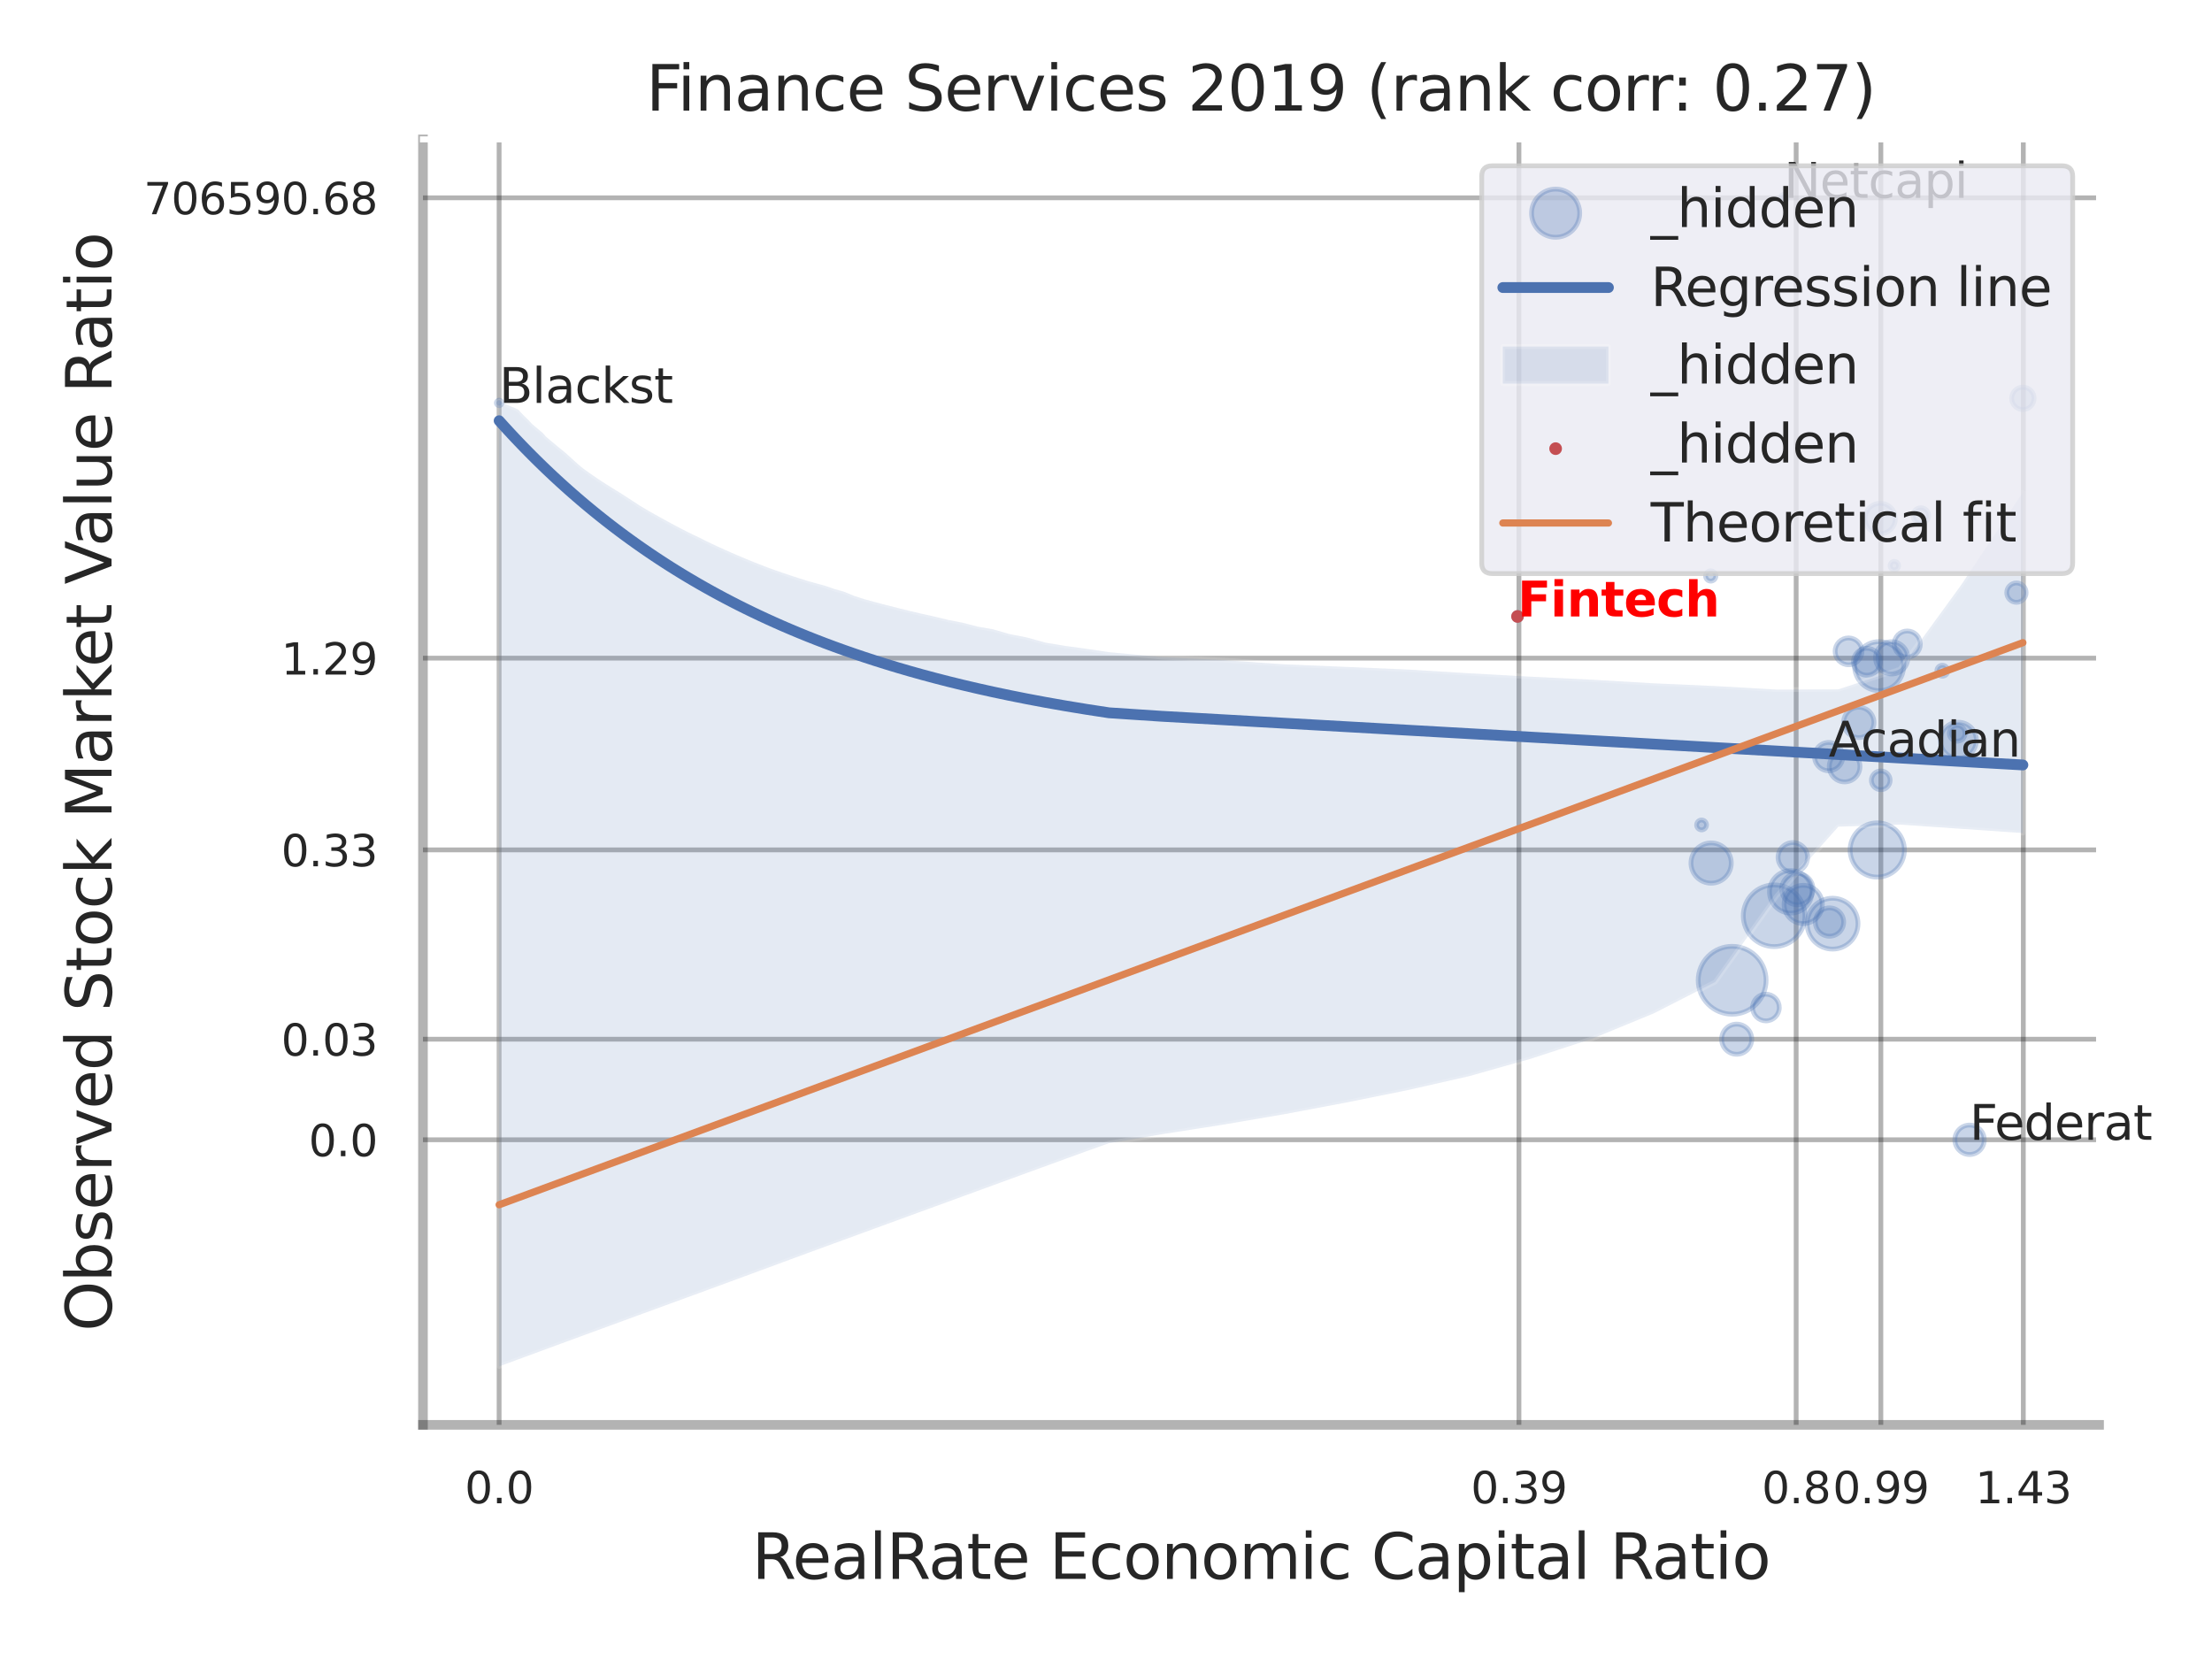 <?xml version="1.0" encoding="utf-8" standalone="no"?>
<!DOCTYPE svg PUBLIC "-//W3C//DTD SVG 1.1//EN"
  "http://www.w3.org/Graphics/SVG/1.1/DTD/svg11.dtd">
<svg xmlns:xlink="http://www.w3.org/1999/xlink" width="460.8pt" height="345.6pt" viewBox="0 0 460.8 345.6" xmlns="http://www.w3.org/2000/svg" version="1.1">
 <defs>
  <style type="text/css">*{stroke-linejoin: round; stroke-linecap: butt}</style>
 </defs>
 <g id="figure_1">
  <g id="patch_1">
   <path d="M 0 345.6 
L 460.8 345.6 
L 460.8 0 
L 0 0 
z
" style="fill: #ffffff"/>
  </g>
  <g id="axes_1">
   <g id="patch_2">
    <path d="M 88.11 296.82 
L 437.275 296.82 
L 437.275 29.04 
L 88.11 29.04 
z
" style="fill: #ffffff"/>
   </g>
   <g id="matplotlib.axis_1">
    <g id="xtick_1">
     <g id="line2d_1">
      <path d="M 103.973 296.82 
L 103.973 29.04 
" clip-path="url(#pb0a20dccb1)" style="fill: none; stroke: #000000; stroke-opacity: 0.3; stroke-linecap: round"/>
     </g>
     <g id="text_1">
      <!-- 0.0 -->
      <g style="fill: #262626" transform="translate(96.817 313.159) scale(0.09 -0.09)">
       <defs>
        <path id="DejaVuSans-30" d="M 2034 4250 
Q 1547 4250 1301 3770 
Q 1056 3291 1056 2328 
Q 1056 1369 1301 889 
Q 1547 409 2034 409 
Q 2525 409 2770 889 
Q 3016 1369 3016 2328 
Q 3016 3291 2770 3770 
Q 2525 4250 2034 4250 
z
M 2034 4750 
Q 2819 4750 3233 4129 
Q 3647 3509 3647 2328 
Q 3647 1150 3233 529 
Q 2819 -91 2034 -91 
Q 1250 -91 836 529 
Q 422 1150 422 2328 
Q 422 3509 836 4129 
Q 1250 4750 2034 4750 
z
" transform="scale(0.016)"/>
        <path id="DejaVuSans-2e" d="M 684 794 
L 1344 794 
L 1344 0 
L 684 0 
L 684 794 
z
" transform="scale(0.016)"/>
       </defs>
       <use xlink:href="#DejaVuSans-30"/>
       <use xlink:href="#DejaVuSans-2e" transform="translate(63.623 0)"/>
       <use xlink:href="#DejaVuSans-30" transform="translate(95.41 0)"/>
      </g>
     </g>
    </g>
    <g id="xtick_2">
     <g id="line2d_2">
      <path d="M 316.421 296.82 
L 316.421 29.04 
" clip-path="url(#pb0a20dccb1)" style="fill: none; stroke: #000000; stroke-opacity: 0.3; stroke-linecap: round"/>
     </g>
     <g id="text_2">
      <!-- 0.39 -->
      <g style="fill: #262626" transform="translate(306.402 313.159) scale(0.09 -0.09)">
       <defs>
        <path id="DejaVuSans-33" d="M 2597 2516 
Q 3050 2419 3304 2112 
Q 3559 1806 3559 1356 
Q 3559 666 3084 287 
Q 2609 -91 1734 -91 
Q 1441 -91 1130 -33 
Q 819 25 488 141 
L 488 750 
Q 750 597 1062 519 
Q 1375 441 1716 441 
Q 2309 441 2620 675 
Q 2931 909 2931 1356 
Q 2931 1769 2642 2001 
Q 2353 2234 1838 2234 
L 1294 2234 
L 1294 2753 
L 1863 2753 
Q 2328 2753 2575 2939 
Q 2822 3125 2822 3475 
Q 2822 3834 2567 4026 
Q 2313 4219 1838 4219 
Q 1578 4219 1281 4162 
Q 984 4106 628 3988 
L 628 4550 
Q 988 4650 1302 4700 
Q 1616 4750 1894 4750 
Q 2613 4750 3031 4423 
Q 3450 4097 3450 3541 
Q 3450 3153 3228 2886 
Q 3006 2619 2597 2516 
z
" transform="scale(0.016)"/>
        <path id="DejaVuSans-39" d="M 703 97 
L 703 672 
Q 941 559 1184 500 
Q 1428 441 1663 441 
Q 2288 441 2617 861 
Q 2947 1281 2994 2138 
Q 2813 1869 2534 1725 
Q 2256 1581 1919 1581 
Q 1219 1581 811 2004 
Q 403 2428 403 3163 
Q 403 3881 828 4315 
Q 1253 4750 1959 4750 
Q 2769 4750 3195 4129 
Q 3622 3509 3622 2328 
Q 3622 1225 3098 567 
Q 2575 -91 1691 -91 
Q 1453 -91 1209 -44 
Q 966 3 703 97 
z
M 1959 2075 
Q 2384 2075 2632 2365 
Q 2881 2656 2881 3163 
Q 2881 3666 2632 3958 
Q 2384 4250 1959 4250 
Q 1534 4250 1286 3958 
Q 1038 3666 1038 3163 
Q 1038 2656 1286 2365 
Q 1534 2075 1959 2075 
z
" transform="scale(0.016)"/>
       </defs>
       <use xlink:href="#DejaVuSans-30"/>
       <use xlink:href="#DejaVuSans-2e" transform="translate(63.623 0)"/>
       <use xlink:href="#DejaVuSans-33" transform="translate(95.41 0)"/>
       <use xlink:href="#DejaVuSans-39" transform="translate(159.033 0)"/>
      </g>
     </g>
    </g>
    <g id="xtick_3">
     <g id="line2d_3">
      <path d="M 374.171 296.82 
L 374.171 29.04 
" clip-path="url(#pb0a20dccb1)" style="fill: none; stroke: #000000; stroke-opacity: 0.3; stroke-linecap: round"/>
     </g>
     <g id="text_3">
      <!-- 0.8 -->
      <g style="fill: #262626" transform="translate(367.014 313.159) scale(0.09 -0.09)">
       <defs>
        <path id="DejaVuSans-38" d="M 2034 2216 
Q 1584 2216 1326 1975 
Q 1069 1734 1069 1313 
Q 1069 891 1326 650 
Q 1584 409 2034 409 
Q 2484 409 2743 651 
Q 3003 894 3003 1313 
Q 3003 1734 2745 1975 
Q 2488 2216 2034 2216 
z
M 1403 2484 
Q 997 2584 770 2862 
Q 544 3141 544 3541 
Q 544 4100 942 4425 
Q 1341 4750 2034 4750 
Q 2731 4750 3128 4425 
Q 3525 4100 3525 3541 
Q 3525 3141 3298 2862 
Q 3072 2584 2669 2484 
Q 3125 2378 3379 2068 
Q 3634 1759 3634 1313 
Q 3634 634 3220 271 
Q 2806 -91 2034 -91 
Q 1263 -91 848 271 
Q 434 634 434 1313 
Q 434 1759 690 2068 
Q 947 2378 1403 2484 
z
M 1172 3481 
Q 1172 3119 1398 2916 
Q 1625 2713 2034 2713 
Q 2441 2713 2670 2916 
Q 2900 3119 2900 3481 
Q 2900 3844 2670 4047 
Q 2441 4250 2034 4250 
Q 1625 4250 1398 4047 
Q 1172 3844 1172 3481 
z
" transform="scale(0.016)"/>
       </defs>
       <use xlink:href="#DejaVuSans-30"/>
       <use xlink:href="#DejaVuSans-2e" transform="translate(63.623 0)"/>
       <use xlink:href="#DejaVuSans-38" transform="translate(95.41 0)"/>
      </g>
     </g>
    </g>
    <g id="xtick_4">
     <g id="line2d_4">
      <path d="M 391.816 296.82 
L 391.816 29.04 
" clip-path="url(#pb0a20dccb1)" style="fill: none; stroke: #000000; stroke-opacity: 0.3; stroke-linecap: round"/>
     </g>
     <g id="text_4">
      <!-- 0.99 -->
      <g style="fill: #262626" transform="translate(381.797 313.159) scale(0.09 -0.09)">
       <use xlink:href="#DejaVuSans-30"/>
       <use xlink:href="#DejaVuSans-2e" transform="translate(63.623 0)"/>
       <use xlink:href="#DejaVuSans-39" transform="translate(95.41 0)"/>
       <use xlink:href="#DejaVuSans-39" transform="translate(159.033 0)"/>
      </g>
     </g>
    </g>
    <g id="xtick_5">
     <g id="line2d_5">
      <path d="M 421.493 296.82 
L 421.493 29.04 
" clip-path="url(#pb0a20dccb1)" style="fill: none; stroke: #000000; stroke-opacity: 0.3; stroke-linecap: round"/>
     </g>
     <g id="text_5">
      <!-- 1.43 -->
      <g style="fill: #262626" transform="translate(411.474 313.159) scale(0.09 -0.09)">
       <defs>
        <path id="DejaVuSans-31" d="M 794 531 
L 1825 531 
L 1825 4091 
L 703 3866 
L 703 4441 
L 1819 4666 
L 2450 4666 
L 2450 531 
L 3481 531 
L 3481 0 
L 794 0 
L 794 531 
z
" transform="scale(0.016)"/>
        <path id="DejaVuSans-34" d="M 2419 4116 
L 825 1625 
L 2419 1625 
L 2419 4116 
z
M 2253 4666 
L 3047 4666 
L 3047 1625 
L 3713 1625 
L 3713 1100 
L 3047 1100 
L 3047 0 
L 2419 0 
L 2419 1100 
L 313 1100 
L 313 1709 
L 2253 4666 
z
" transform="scale(0.016)"/>
       </defs>
       <use xlink:href="#DejaVuSans-31"/>
       <use xlink:href="#DejaVuSans-2e" transform="translate(63.623 0)"/>
       <use xlink:href="#DejaVuSans-34" transform="translate(95.41 0)"/>
       <use xlink:href="#DejaVuSans-33" transform="translate(159.033 0)"/>
      </g>
     </g>
    </g>
    <g id="xtick_6"/>
    <g id="xtick_7"/>
    <g id="xtick_8"/>
    <g id="text_6">
     <!-- RealRate Economic Capital Ratio -->
     <g style="fill: #262626" transform="translate(156.639 328.908) scale(0.13 -0.13)">
      <defs>
       <path id="DejaVuSans-52" d="M 2841 2188 
Q 3044 2119 3236 1894 
Q 3428 1669 3622 1275 
L 4263 0 
L 3584 0 
L 2988 1197 
Q 2756 1666 2539 1819 
Q 2322 1972 1947 1972 
L 1259 1972 
L 1259 0 
L 628 0 
L 628 4666 
L 2053 4666 
Q 2853 4666 3247 4331 
Q 3641 3997 3641 3322 
Q 3641 2881 3436 2590 
Q 3231 2300 2841 2188 
z
M 1259 4147 
L 1259 2491 
L 2053 2491 
Q 2509 2491 2742 2702 
Q 2975 2913 2975 3322 
Q 2975 3731 2742 3939 
Q 2509 4147 2053 4147 
L 1259 4147 
z
" transform="scale(0.016)"/>
       <path id="DejaVuSans-65" d="M 3597 1894 
L 3597 1613 
L 953 1613 
Q 991 1019 1311 708 
Q 1631 397 2203 397 
Q 2534 397 2845 478 
Q 3156 559 3463 722 
L 3463 178 
Q 3153 47 2828 -22 
Q 2503 -91 2169 -91 
Q 1331 -91 842 396 
Q 353 884 353 1716 
Q 353 2575 817 3079 
Q 1281 3584 2069 3584 
Q 2775 3584 3186 3129 
Q 3597 2675 3597 1894 
z
M 3022 2063 
Q 3016 2534 2758 2815 
Q 2500 3097 2075 3097 
Q 1594 3097 1305 2825 
Q 1016 2553 972 2059 
L 3022 2063 
z
" transform="scale(0.016)"/>
       <path id="DejaVuSans-61" d="M 2194 1759 
Q 1497 1759 1228 1600 
Q 959 1441 959 1056 
Q 959 750 1161 570 
Q 1363 391 1709 391 
Q 2188 391 2477 730 
Q 2766 1069 2766 1631 
L 2766 1759 
L 2194 1759 
z
M 3341 1997 
L 3341 0 
L 2766 0 
L 2766 531 
Q 2569 213 2275 61 
Q 1981 -91 1556 -91 
Q 1019 -91 701 211 
Q 384 513 384 1019 
Q 384 1609 779 1909 
Q 1175 2209 1959 2209 
L 2766 2209 
L 2766 2266 
Q 2766 2663 2505 2880 
Q 2244 3097 1772 3097 
Q 1472 3097 1187 3025 
Q 903 2953 641 2809 
L 641 3341 
Q 956 3463 1253 3523 
Q 1550 3584 1831 3584 
Q 2591 3584 2966 3190 
Q 3341 2797 3341 1997 
z
" transform="scale(0.016)"/>
       <path id="DejaVuSans-6c" d="M 603 4863 
L 1178 4863 
L 1178 0 
L 603 0 
L 603 4863 
z
" transform="scale(0.016)"/>
       <path id="DejaVuSans-74" d="M 1172 4494 
L 1172 3500 
L 2356 3500 
L 2356 3053 
L 1172 3053 
L 1172 1153 
Q 1172 725 1289 603 
Q 1406 481 1766 481 
L 2356 481 
L 2356 0 
L 1766 0 
Q 1100 0 847 248 
Q 594 497 594 1153 
L 594 3053 
L 172 3053 
L 172 3500 
L 594 3500 
L 594 4494 
L 1172 4494 
z
" transform="scale(0.016)"/>
       <path id="DejaVuSans-20" transform="scale(0.016)"/>
       <path id="DejaVuSans-45" d="M 628 4666 
L 3578 4666 
L 3578 4134 
L 1259 4134 
L 1259 2753 
L 3481 2753 
L 3481 2222 
L 1259 2222 
L 1259 531 
L 3634 531 
L 3634 0 
L 628 0 
L 628 4666 
z
" transform="scale(0.016)"/>
       <path id="DejaVuSans-63" d="M 3122 3366 
L 3122 2828 
Q 2878 2963 2633 3030 
Q 2388 3097 2138 3097 
Q 1578 3097 1268 2742 
Q 959 2388 959 1747 
Q 959 1106 1268 751 
Q 1578 397 2138 397 
Q 2388 397 2633 464 
Q 2878 531 3122 666 
L 3122 134 
Q 2881 22 2623 -34 
Q 2366 -91 2075 -91 
Q 1284 -91 818 406 
Q 353 903 353 1747 
Q 353 2603 823 3093 
Q 1294 3584 2113 3584 
Q 2378 3584 2631 3529 
Q 2884 3475 3122 3366 
z
" transform="scale(0.016)"/>
       <path id="DejaVuSans-6f" d="M 1959 3097 
Q 1497 3097 1228 2736 
Q 959 2375 959 1747 
Q 959 1119 1226 758 
Q 1494 397 1959 397 
Q 2419 397 2687 759 
Q 2956 1122 2956 1747 
Q 2956 2369 2687 2733 
Q 2419 3097 1959 3097 
z
M 1959 3584 
Q 2709 3584 3137 3096 
Q 3566 2609 3566 1747 
Q 3566 888 3137 398 
Q 2709 -91 1959 -91 
Q 1206 -91 779 398 
Q 353 888 353 1747 
Q 353 2609 779 3096 
Q 1206 3584 1959 3584 
z
" transform="scale(0.016)"/>
       <path id="DejaVuSans-6e" d="M 3513 2113 
L 3513 0 
L 2938 0 
L 2938 2094 
Q 2938 2591 2744 2837 
Q 2550 3084 2163 3084 
Q 1697 3084 1428 2787 
Q 1159 2491 1159 1978 
L 1159 0 
L 581 0 
L 581 3500 
L 1159 3500 
L 1159 2956 
Q 1366 3272 1645 3428 
Q 1925 3584 2291 3584 
Q 2894 3584 3203 3211 
Q 3513 2838 3513 2113 
z
" transform="scale(0.016)"/>
       <path id="DejaVuSans-6d" d="M 3328 2828 
Q 3544 3216 3844 3400 
Q 4144 3584 4550 3584 
Q 5097 3584 5394 3201 
Q 5691 2819 5691 2113 
L 5691 0 
L 5113 0 
L 5113 2094 
Q 5113 2597 4934 2840 
Q 4756 3084 4391 3084 
Q 3944 3084 3684 2787 
Q 3425 2491 3425 1978 
L 3425 0 
L 2847 0 
L 2847 2094 
Q 2847 2600 2669 2842 
Q 2491 3084 2119 3084 
Q 1678 3084 1418 2786 
Q 1159 2488 1159 1978 
L 1159 0 
L 581 0 
L 581 3500 
L 1159 3500 
L 1159 2956 
Q 1356 3278 1631 3431 
Q 1906 3584 2284 3584 
Q 2666 3584 2933 3390 
Q 3200 3197 3328 2828 
z
" transform="scale(0.016)"/>
       <path id="DejaVuSans-69" d="M 603 3500 
L 1178 3500 
L 1178 0 
L 603 0 
L 603 3500 
z
M 603 4863 
L 1178 4863 
L 1178 4134 
L 603 4134 
L 603 4863 
z
" transform="scale(0.016)"/>
       <path id="DejaVuSans-43" d="M 4122 4306 
L 4122 3641 
Q 3803 3938 3442 4084 
Q 3081 4231 2675 4231 
Q 1875 4231 1450 3742 
Q 1025 3253 1025 2328 
Q 1025 1406 1450 917 
Q 1875 428 2675 428 
Q 3081 428 3442 575 
Q 3803 722 4122 1019 
L 4122 359 
Q 3791 134 3420 21 
Q 3050 -91 2638 -91 
Q 1578 -91 968 557 
Q 359 1206 359 2328 
Q 359 3453 968 4101 
Q 1578 4750 2638 4750 
Q 3056 4750 3426 4639 
Q 3797 4528 4122 4306 
z
" transform="scale(0.016)"/>
       <path id="DejaVuSans-70" d="M 1159 525 
L 1159 -1331 
L 581 -1331 
L 581 3500 
L 1159 3500 
L 1159 2969 
Q 1341 3281 1617 3432 
Q 1894 3584 2278 3584 
Q 2916 3584 3314 3078 
Q 3713 2572 3713 1747 
Q 3713 922 3314 415 
Q 2916 -91 2278 -91 
Q 1894 -91 1617 61 
Q 1341 213 1159 525 
z
M 3116 1747 
Q 3116 2381 2855 2742 
Q 2594 3103 2138 3103 
Q 1681 3103 1420 2742 
Q 1159 2381 1159 1747 
Q 1159 1113 1420 752 
Q 1681 391 2138 391 
Q 2594 391 2855 752 
Q 3116 1113 3116 1747 
z
" transform="scale(0.016)"/>
      </defs>
      <use xlink:href="#DejaVuSans-52"/>
      <use xlink:href="#DejaVuSans-65" transform="translate(64.982 0)"/>
      <use xlink:href="#DejaVuSans-61" transform="translate(126.506 0)"/>
      <use xlink:href="#DejaVuSans-6c" transform="translate(187.785 0)"/>
      <use xlink:href="#DejaVuSans-52" transform="translate(215.568 0)"/>
      <use xlink:href="#DejaVuSans-61" transform="translate(282.801 0)"/>
      <use xlink:href="#DejaVuSans-74" transform="translate(344.08 0)"/>
      <use xlink:href="#DejaVuSans-65" transform="translate(383.289 0)"/>
      <use xlink:href="#DejaVuSans-20" transform="translate(444.812 0)"/>
      <use xlink:href="#DejaVuSans-45" transform="translate(476.6 0)"/>
      <use xlink:href="#DejaVuSans-63" transform="translate(539.783 0)"/>
      <use xlink:href="#DejaVuSans-6f" transform="translate(594.764 0)"/>
      <use xlink:href="#DejaVuSans-6e" transform="translate(655.945 0)"/>
      <use xlink:href="#DejaVuSans-6f" transform="translate(719.324 0)"/>
      <use xlink:href="#DejaVuSans-6d" transform="translate(780.506 0)"/>
      <use xlink:href="#DejaVuSans-69" transform="translate(877.918 0)"/>
      <use xlink:href="#DejaVuSans-63" transform="translate(905.701 0)"/>
      <use xlink:href="#DejaVuSans-20" transform="translate(960.682 0)"/>
      <use xlink:href="#DejaVuSans-43" transform="translate(992.469 0)"/>
      <use xlink:href="#DejaVuSans-61" transform="translate(1062.293 0)"/>
      <use xlink:href="#DejaVuSans-70" transform="translate(1123.572 0)"/>
      <use xlink:href="#DejaVuSans-69" transform="translate(1187.049 0)"/>
      <use xlink:href="#DejaVuSans-74" transform="translate(1214.832 0)"/>
      <use xlink:href="#DejaVuSans-61" transform="translate(1254.041 0)"/>
      <use xlink:href="#DejaVuSans-6c" transform="translate(1315.32 0)"/>
      <use xlink:href="#DejaVuSans-20" transform="translate(1343.104 0)"/>
      <use xlink:href="#DejaVuSans-52" transform="translate(1374.891 0)"/>
      <use xlink:href="#DejaVuSans-61" transform="translate(1442.123 0)"/>
      <use xlink:href="#DejaVuSans-74" transform="translate(1503.402 0)"/>
      <use xlink:href="#DejaVuSans-69" transform="translate(1542.611 0)"/>
      <use xlink:href="#DejaVuSans-6f" transform="translate(1570.395 0)"/>
     </g>
    </g>
   </g>
   <g id="matplotlib.axis_2">
    <g id="ytick_1">
     <g id="line2d_6">
      <path d="M 88.11 237.438 
L 437.275 237.438 
" clip-path="url(#pb0a20dccb1)" style="fill: none; stroke: #000000; stroke-opacity: 0.3; stroke-linecap: round"/>
     </g>
     <g id="text_7">
      <!-- 0.0 -->
      <g style="fill: #262626" transform="translate(64.297 240.858) scale(0.09 -0.09)">
       <use xlink:href="#DejaVuSans-30"/>
       <use xlink:href="#DejaVuSans-2e" transform="translate(63.623 0)"/>
       <use xlink:href="#DejaVuSans-30" transform="translate(95.41 0)"/>
      </g>
     </g>
    </g>
    <g id="ytick_2">
     <g id="line2d_7">
      <path d="M 88.11 216.485 
L 437.275 216.485 
" clip-path="url(#pb0a20dccb1)" style="fill: none; stroke: #000000; stroke-opacity: 0.3; stroke-linecap: round"/>
     </g>
     <g id="text_8">
      <!-- 0.03 -->
      <g style="fill: #262626" transform="translate(58.571 219.905) scale(0.09 -0.09)">
       <use xlink:href="#DejaVuSans-30"/>
       <use xlink:href="#DejaVuSans-2e" transform="translate(63.623 0)"/>
       <use xlink:href="#DejaVuSans-30" transform="translate(95.41 0)"/>
       <use xlink:href="#DejaVuSans-33" transform="translate(159.033 0)"/>
      </g>
     </g>
    </g>
    <g id="ytick_3">
     <g id="line2d_8">
      <path d="M 88.11 177.046 
L 437.275 177.046 
" clip-path="url(#pb0a20dccb1)" style="fill: none; stroke: #000000; stroke-opacity: 0.3; stroke-linecap: round"/>
     </g>
     <g id="text_9">
      <!-- 0.33 -->
      <g style="fill: #262626" transform="translate(58.571 180.465) scale(0.09 -0.09)">
       <use xlink:href="#DejaVuSans-30"/>
       <use xlink:href="#DejaVuSans-2e" transform="translate(63.623 0)"/>
       <use xlink:href="#DejaVuSans-33" transform="translate(95.41 0)"/>
       <use xlink:href="#DejaVuSans-33" transform="translate(159.033 0)"/>
      </g>
     </g>
    </g>
    <g id="ytick_4">
     <g id="line2d_9">
      <path d="M 88.11 137.102 
L 437.275 137.102 
" clip-path="url(#pb0a20dccb1)" style="fill: none; stroke: #000000; stroke-opacity: 0.3; stroke-linecap: round"/>
     </g>
     <g id="text_10">
      <!-- 1.29 -->
      <g style="fill: #262626" transform="translate(58.571 140.522) scale(0.09 -0.09)">
       <defs>
        <path id="DejaVuSans-32" d="M 1228 531 
L 3431 531 
L 3431 0 
L 469 0 
L 469 531 
Q 828 903 1448 1529 
Q 2069 2156 2228 2338 
Q 2531 2678 2651 2914 
Q 2772 3150 2772 3378 
Q 2772 3750 2511 3984 
Q 2250 4219 1831 4219 
Q 1534 4219 1204 4116 
Q 875 4013 500 3803 
L 500 4441 
Q 881 4594 1212 4672 
Q 1544 4750 1819 4750 
Q 2544 4750 2975 4387 
Q 3406 4025 3406 3419 
Q 3406 3131 3298 2873 
Q 3191 2616 2906 2266 
Q 2828 2175 2409 1742 
Q 1991 1309 1228 531 
z
" transform="scale(0.016)"/>
       </defs>
       <use xlink:href="#DejaVuSans-31"/>
       <use xlink:href="#DejaVuSans-2e" transform="translate(63.623 0)"/>
       <use xlink:href="#DejaVuSans-32" transform="translate(95.41 0)"/>
       <use xlink:href="#DejaVuSans-39" transform="translate(159.033 0)"/>
      </g>
     </g>
    </g>
    <g id="ytick_5">
     <g id="line2d_10">
      <path d="M 88.11 41.209 
L 437.275 41.209 
" clip-path="url(#pb0a20dccb1)" style="fill: none; stroke: #000000; stroke-opacity: 0.3; stroke-linecap: round"/>
     </g>
     <g id="text_11">
      <!-- 706590.68 -->
      <g style="fill: #262626" transform="translate(29.94 44.628) scale(0.09 -0.09)">
       <defs>
        <path id="DejaVuSans-37" d="M 525 4666 
L 3525 4666 
L 3525 4397 
L 1831 0 
L 1172 0 
L 2766 4134 
L 525 4134 
L 525 4666 
z
" transform="scale(0.016)"/>
        <path id="DejaVuSans-36" d="M 2113 2584 
Q 1688 2584 1439 2293 
Q 1191 2003 1191 1497 
Q 1191 994 1439 701 
Q 1688 409 2113 409 
Q 2538 409 2786 701 
Q 3034 994 3034 1497 
Q 3034 2003 2786 2293 
Q 2538 2584 2113 2584 
z
M 3366 4563 
L 3366 3988 
Q 3128 4100 2886 4159 
Q 2644 4219 2406 4219 
Q 1781 4219 1451 3797 
Q 1122 3375 1075 2522 
Q 1259 2794 1537 2939 
Q 1816 3084 2150 3084 
Q 2853 3084 3261 2657 
Q 3669 2231 3669 1497 
Q 3669 778 3244 343 
Q 2819 -91 2113 -91 
Q 1303 -91 875 529 
Q 447 1150 447 2328 
Q 447 3434 972 4092 
Q 1497 4750 2381 4750 
Q 2619 4750 2861 4703 
Q 3103 4656 3366 4563 
z
" transform="scale(0.016)"/>
        <path id="DejaVuSans-35" d="M 691 4666 
L 3169 4666 
L 3169 4134 
L 1269 4134 
L 1269 2991 
Q 1406 3038 1543 3061 
Q 1681 3084 1819 3084 
Q 2600 3084 3056 2656 
Q 3513 2228 3513 1497 
Q 3513 744 3044 326 
Q 2575 -91 1722 -91 
Q 1428 -91 1123 -41 
Q 819 9 494 109 
L 494 744 
Q 775 591 1075 516 
Q 1375 441 1709 441 
Q 2250 441 2565 725 
Q 2881 1009 2881 1497 
Q 2881 1984 2565 2268 
Q 2250 2553 1709 2553 
Q 1456 2553 1204 2497 
Q 953 2441 691 2322 
L 691 4666 
z
" transform="scale(0.016)"/>
       </defs>
       <use xlink:href="#DejaVuSans-37"/>
       <use xlink:href="#DejaVuSans-30" transform="translate(63.623 0)"/>
       <use xlink:href="#DejaVuSans-36" transform="translate(127.246 0)"/>
       <use xlink:href="#DejaVuSans-35" transform="translate(190.869 0)"/>
       <use xlink:href="#DejaVuSans-39" transform="translate(254.492 0)"/>
       <use xlink:href="#DejaVuSans-30" transform="translate(318.115 0)"/>
       <use xlink:href="#DejaVuSans-2e" transform="translate(381.738 0)"/>
       <use xlink:href="#DejaVuSans-36" transform="translate(413.525 0)"/>
       <use xlink:href="#DejaVuSans-38" transform="translate(477.148 0)"/>
      </g>
     </g>
    </g>
    <g id="ytick_6"/>
    <g id="ytick_7"/>
    <g id="ytick_8"/>
    <g id="ytick_9"/>
    <g id="ytick_10"/>
    <g id="ytick_11"/>
    <g id="text_12">
     <!-- Observed Stock Market Value Ratio -->
     <g style="fill: #262626" transform="translate(23.236 277.332) rotate(-90) scale(0.13 -0.13)">
      <defs>
       <path id="DejaVuSans-4f" d="M 2522 4238 
Q 1834 4238 1429 3725 
Q 1025 3213 1025 2328 
Q 1025 1447 1429 934 
Q 1834 422 2522 422 
Q 3209 422 3611 934 
Q 4013 1447 4013 2328 
Q 4013 3213 3611 3725 
Q 3209 4238 2522 4238 
z
M 2522 4750 
Q 3503 4750 4090 4092 
Q 4678 3434 4678 2328 
Q 4678 1225 4090 567 
Q 3503 -91 2522 -91 
Q 1538 -91 948 565 
Q 359 1222 359 2328 
Q 359 3434 948 4092 
Q 1538 4750 2522 4750 
z
" transform="scale(0.016)"/>
       <path id="DejaVuSans-62" d="M 3116 1747 
Q 3116 2381 2855 2742 
Q 2594 3103 2138 3103 
Q 1681 3103 1420 2742 
Q 1159 2381 1159 1747 
Q 1159 1113 1420 752 
Q 1681 391 2138 391 
Q 2594 391 2855 752 
Q 3116 1113 3116 1747 
z
M 1159 2969 
Q 1341 3281 1617 3432 
Q 1894 3584 2278 3584 
Q 2916 3584 3314 3078 
Q 3713 2572 3713 1747 
Q 3713 922 3314 415 
Q 2916 -91 2278 -91 
Q 1894 -91 1617 61 
Q 1341 213 1159 525 
L 1159 0 
L 581 0 
L 581 4863 
L 1159 4863 
L 1159 2969 
z
" transform="scale(0.016)"/>
       <path id="DejaVuSans-73" d="M 2834 3397 
L 2834 2853 
Q 2591 2978 2328 3040 
Q 2066 3103 1784 3103 
Q 1356 3103 1142 2972 
Q 928 2841 928 2578 
Q 928 2378 1081 2264 
Q 1234 2150 1697 2047 
L 1894 2003 
Q 2506 1872 2764 1633 
Q 3022 1394 3022 966 
Q 3022 478 2636 193 
Q 2250 -91 1575 -91 
Q 1294 -91 989 -36 
Q 684 19 347 128 
L 347 722 
Q 666 556 975 473 
Q 1284 391 1588 391 
Q 1994 391 2212 530 
Q 2431 669 2431 922 
Q 2431 1156 2273 1281 
Q 2116 1406 1581 1522 
L 1381 1569 
Q 847 1681 609 1914 
Q 372 2147 372 2553 
Q 372 3047 722 3315 
Q 1072 3584 1716 3584 
Q 2034 3584 2315 3537 
Q 2597 3491 2834 3397 
z
" transform="scale(0.016)"/>
       <path id="DejaVuSans-72" d="M 2631 2963 
Q 2534 3019 2420 3045 
Q 2306 3072 2169 3072 
Q 1681 3072 1420 2755 
Q 1159 2438 1159 1844 
L 1159 0 
L 581 0 
L 581 3500 
L 1159 3500 
L 1159 2956 
Q 1341 3275 1631 3429 
Q 1922 3584 2338 3584 
Q 2397 3584 2469 3576 
Q 2541 3569 2628 3553 
L 2631 2963 
z
" transform="scale(0.016)"/>
       <path id="DejaVuSans-76" d="M 191 3500 
L 800 3500 
L 1894 563 
L 2988 3500 
L 3597 3500 
L 2284 0 
L 1503 0 
L 191 3500 
z
" transform="scale(0.016)"/>
       <path id="DejaVuSans-64" d="M 2906 2969 
L 2906 4863 
L 3481 4863 
L 3481 0 
L 2906 0 
L 2906 525 
Q 2725 213 2448 61 
Q 2172 -91 1784 -91 
Q 1150 -91 751 415 
Q 353 922 353 1747 
Q 353 2572 751 3078 
Q 1150 3584 1784 3584 
Q 2172 3584 2448 3432 
Q 2725 3281 2906 2969 
z
M 947 1747 
Q 947 1113 1208 752 
Q 1469 391 1925 391 
Q 2381 391 2643 752 
Q 2906 1113 2906 1747 
Q 2906 2381 2643 2742 
Q 2381 3103 1925 3103 
Q 1469 3103 1208 2742 
Q 947 2381 947 1747 
z
" transform="scale(0.016)"/>
       <path id="DejaVuSans-53" d="M 3425 4513 
L 3425 3897 
Q 3066 4069 2747 4153 
Q 2428 4238 2131 4238 
Q 1616 4238 1336 4038 
Q 1056 3838 1056 3469 
Q 1056 3159 1242 3001 
Q 1428 2844 1947 2747 
L 2328 2669 
Q 3034 2534 3370 2195 
Q 3706 1856 3706 1288 
Q 3706 609 3251 259 
Q 2797 -91 1919 -91 
Q 1588 -91 1214 -16 
Q 841 59 441 206 
L 441 856 
Q 825 641 1194 531 
Q 1563 422 1919 422 
Q 2459 422 2753 634 
Q 3047 847 3047 1241 
Q 3047 1584 2836 1778 
Q 2625 1972 2144 2069 
L 1759 2144 
Q 1053 2284 737 2584 
Q 422 2884 422 3419 
Q 422 4038 858 4394 
Q 1294 4750 2059 4750 
Q 2388 4750 2728 4690 
Q 3069 4631 3425 4513 
z
" transform="scale(0.016)"/>
       <path id="DejaVuSans-6b" d="M 581 4863 
L 1159 4863 
L 1159 1991 
L 2875 3500 
L 3609 3500 
L 1753 1863 
L 3688 0 
L 2938 0 
L 1159 1709 
L 1159 0 
L 581 0 
L 581 4863 
z
" transform="scale(0.016)"/>
       <path id="DejaVuSans-4d" d="M 628 4666 
L 1569 4666 
L 2759 1491 
L 3956 4666 
L 4897 4666 
L 4897 0 
L 4281 0 
L 4281 4097 
L 3078 897 
L 2444 897 
L 1241 4097 
L 1241 0 
L 628 0 
L 628 4666 
z
" transform="scale(0.016)"/>
       <path id="DejaVuSans-56" d="M 1831 0 
L 50 4666 
L 709 4666 
L 2188 738 
L 3669 4666 
L 4325 4666 
L 2547 0 
L 1831 0 
z
" transform="scale(0.016)"/>
       <path id="DejaVuSans-75" d="M 544 1381 
L 544 3500 
L 1119 3500 
L 1119 1403 
Q 1119 906 1312 657 
Q 1506 409 1894 409 
Q 2359 409 2629 706 
Q 2900 1003 2900 1516 
L 2900 3500 
L 3475 3500 
L 3475 0 
L 2900 0 
L 2900 538 
Q 2691 219 2414 64 
Q 2138 -91 1772 -91 
Q 1169 -91 856 284 
Q 544 659 544 1381 
z
M 1991 3584 
L 1991 3584 
z
" transform="scale(0.016)"/>
      </defs>
      <use xlink:href="#DejaVuSans-4f"/>
      <use xlink:href="#DejaVuSans-62" transform="translate(78.711 0)"/>
      <use xlink:href="#DejaVuSans-73" transform="translate(142.188 0)"/>
      <use xlink:href="#DejaVuSans-65" transform="translate(194.287 0)"/>
      <use xlink:href="#DejaVuSans-72" transform="translate(255.811 0)"/>
      <use xlink:href="#DejaVuSans-76" transform="translate(296.924 0)"/>
      <use xlink:href="#DejaVuSans-65" transform="translate(356.104 0)"/>
      <use xlink:href="#DejaVuSans-64" transform="translate(417.627 0)"/>
      <use xlink:href="#DejaVuSans-20" transform="translate(481.104 0)"/>
      <use xlink:href="#DejaVuSans-53" transform="translate(512.891 0)"/>
      <use xlink:href="#DejaVuSans-74" transform="translate(576.367 0)"/>
      <use xlink:href="#DejaVuSans-6f" transform="translate(615.576 0)"/>
      <use xlink:href="#DejaVuSans-63" transform="translate(676.758 0)"/>
      <use xlink:href="#DejaVuSans-6b" transform="translate(731.738 0)"/>
      <use xlink:href="#DejaVuSans-20" transform="translate(789.648 0)"/>
      <use xlink:href="#DejaVuSans-4d" transform="translate(821.436 0)"/>
      <use xlink:href="#DejaVuSans-61" transform="translate(907.715 0)"/>
      <use xlink:href="#DejaVuSans-72" transform="translate(968.994 0)"/>
      <use xlink:href="#DejaVuSans-6b" transform="translate(1010.107 0)"/>
      <use xlink:href="#DejaVuSans-65" transform="translate(1064.393 0)"/>
      <use xlink:href="#DejaVuSans-74" transform="translate(1125.916 0)"/>
      <use xlink:href="#DejaVuSans-20" transform="translate(1165.125 0)"/>
      <use xlink:href="#DejaVuSans-56" transform="translate(1196.912 0)"/>
      <use xlink:href="#DejaVuSans-61" transform="translate(1257.57 0)"/>
      <use xlink:href="#DejaVuSans-6c" transform="translate(1318.85 0)"/>
      <use xlink:href="#DejaVuSans-75" transform="translate(1346.633 0)"/>
      <use xlink:href="#DejaVuSans-65" transform="translate(1410.012 0)"/>
      <use xlink:href="#DejaVuSans-20" transform="translate(1471.535 0)"/>
      <use xlink:href="#DejaVuSans-52" transform="translate(1503.322 0)"/>
      <use xlink:href="#DejaVuSans-61" transform="translate(1570.555 0)"/>
      <use xlink:href="#DejaVuSans-74" transform="translate(1631.834 0)"/>
      <use xlink:href="#DejaVuSans-69" transform="translate(1671.043 0)"/>
      <use xlink:href="#DejaVuSans-6f" transform="translate(1698.826 0)"/>
     </g>
    </g>
   </g>
   <g id="PathCollection_1">
    <path d="M 367.875 212.67 
C 368.613 212.67 369.321 212.377 369.842 211.855 
C 370.364 211.334 370.657 210.626 370.657 209.888 
C 370.657 209.151 370.364 208.443 369.842 207.921 
C 369.321 207.4 368.613 207.107 367.875 207.107 
C 367.138 207.107 366.43 207.4 365.908 207.921 
C 365.387 208.443 365.094 209.151 365.094 209.888 
C 365.094 210.626 365.387 211.334 365.908 211.855 
C 366.43 212.377 367.138 212.67 367.875 212.67 
z
" clip-path="url(#pb0a20dccb1)" style="fill: #4c72b0; fill-opacity: 0.3; stroke: #4c72b0; stroke-opacity: 0.3"/>
    <path d="M 400.144 109.055 
C 400.579 109.055 400.997 108.882 401.305 108.574 
C 401.613 108.266 401.786 107.849 401.786 107.413 
C 401.786 106.978 401.613 106.56 401.305 106.252 
C 400.997 105.944 400.579 105.771 400.144 105.771 
C 399.708 105.771 399.29 105.944 398.983 106.252 
C 398.675 106.56 398.502 106.978 398.502 107.413 
C 398.502 107.849 398.675 108.266 398.983 108.574 
C 399.29 108.882 399.708 109.055 400.144 109.055 
z
" clip-path="url(#pb0a20dccb1)" style="fill: #4c72b0; fill-opacity: 0.3; stroke: #4c72b0; stroke-opacity: 0.3"/>
    <path d="M 404.628 140.868 
C 404.931 140.868 405.222 140.747 405.437 140.533 
C 405.651 140.318 405.772 140.027 405.772 139.724 
C 405.772 139.421 405.651 139.13 405.437 138.915 
C 405.222 138.701 404.931 138.58 404.628 138.58 
C 404.325 138.58 404.034 138.701 403.819 138.915 
C 403.605 139.13 403.484 139.421 403.484 139.724 
C 403.484 140.027 403.605 140.318 403.819 140.533 
C 404.034 140.747 404.325 140.868 404.628 140.868 
z
" clip-path="url(#pb0a20dccb1)" style="fill: #4c72b0; fill-opacity: 0.3; stroke: #4c72b0; stroke-opacity: 0.3"/>
    <path d="M 360.839 211.279 
C 362.715 211.279 364.513 210.534 365.839 209.208 
C 367.165 207.882 367.911 206.083 367.911 204.208 
C 367.911 202.333 367.165 200.534 365.839 199.208 
C 364.513 197.882 362.715 197.137 360.839 197.137 
C 358.964 197.137 357.165 197.882 355.839 199.208 
C 354.513 200.534 353.768 202.333 353.768 204.208 
C 353.768 206.083 354.513 207.882 355.839 209.208 
C 357.165 210.534 358.964 211.279 360.839 211.279 
z
" clip-path="url(#pb0a20dccb1)" style="fill: #4c72b0; fill-opacity: 0.3; stroke: #4c72b0; stroke-opacity: 0.3"/>
    <path d="M 374.421 188.476 
C 375.286 188.476 376.115 188.132 376.726 187.521 
C 377.337 186.91 377.681 186.08 377.681 185.216 
C 377.681 184.351 377.337 183.522 376.726 182.911 
C 376.115 182.299 375.286 181.956 374.421 181.956 
C 373.556 181.956 372.727 182.299 372.116 182.911 
C 371.505 183.522 371.161 184.351 371.161 185.216 
C 371.161 186.08 371.505 186.91 372.116 187.521 
C 372.727 188.132 373.556 188.476 374.421 188.476 
z
" clip-path="url(#pb0a20dccb1)" style="fill: #4c72b0; fill-opacity: 0.3; stroke: #4c72b0; stroke-opacity: 0.3"/>
    <path d="M 361.783 219.621 
C 362.616 219.621 363.414 219.29 364.003 218.702 
C 364.591 218.113 364.922 217.315 364.922 216.482 
C 364.922 215.65 364.591 214.852 364.003 214.263 
C 363.414 213.674 362.616 213.344 361.783 213.344 
C 360.951 213.344 360.153 213.674 359.564 214.263 
C 358.976 214.852 358.645 215.65 358.645 216.482 
C 358.645 217.315 358.976 218.113 359.564 218.702 
C 360.153 219.29 360.951 219.621 361.783 219.621 
z
" clip-path="url(#pb0a20dccb1)" style="fill: #4c72b0; fill-opacity: 0.3; stroke: #4c72b0; stroke-opacity: 0.3"/>
    <path d="M 420.058 125.474 
C 420.594 125.474 421.107 125.261 421.486 124.883 
C 421.865 124.504 422.077 123.991 422.077 123.455 
C 422.077 122.92 421.865 122.406 421.486 122.027 
C 421.107 121.649 420.594 121.436 420.058 121.436 
C 419.523 121.436 419.009 121.649 418.631 122.027 
C 418.252 122.406 418.039 122.92 418.039 123.455 
C 418.039 123.991 418.252 124.504 418.631 124.883 
C 419.009 125.261 419.523 125.474 420.058 125.474 
z
" clip-path="url(#pb0a20dccb1)" style="fill: #4c72b0; fill-opacity: 0.3; stroke: #4c72b0; stroke-opacity: 0.3"/>
    <path d="M 381.759 197.713 
C 383.164 197.713 384.512 197.155 385.506 196.161 
C 386.5 195.167 387.058 193.819 387.058 192.414 
C 387.058 191.009 386.5 189.661 385.506 188.668 
C 384.512 187.674 383.164 187.116 381.759 187.116 
C 380.354 187.116 379.006 187.674 378.013 188.668 
C 377.019 189.661 376.461 191.009 376.461 192.414 
C 376.461 193.819 377.019 195.167 378.013 196.161 
C 379.006 197.155 380.354 197.713 381.759 197.713 
z
" clip-path="url(#pb0a20dccb1)" style="fill: #4c72b0; fill-opacity: 0.3; stroke: #4c72b0; stroke-opacity: 0.3"/>
    <path d="M 410.295 240.506 
C 411.107 240.506 411.886 240.183 412.461 239.609 
C 413.035 239.034 413.358 238.255 413.358 237.442 
C 413.358 236.63 413.035 235.851 412.461 235.276 
C 411.886 234.702 411.107 234.379 410.295 234.379 
C 409.482 234.379 408.703 234.702 408.128 235.276 
C 407.554 235.851 407.231 236.63 407.231 237.442 
C 407.231 238.255 407.554 239.034 408.128 239.609 
C 408.703 240.183 409.482 240.506 410.295 240.506 
z
" clip-path="url(#pb0a20dccb1)" style="fill: #4c72b0; fill-opacity: 0.3; stroke: #4c72b0; stroke-opacity: 0.3"/>
    <path d="M 407.73 154.407 
C 408.166 154.407 408.584 154.234 408.893 153.925 
C 409.201 153.617 409.375 153.198 409.375 152.762 
C 409.375 152.326 409.201 151.907 408.893 151.599 
C 408.584 151.29 408.166 151.117 407.73 151.117 
C 407.293 151.117 406.875 151.29 406.566 151.599 
C 406.258 151.907 406.085 152.326 406.085 152.762 
C 406.085 153.198 406.258 153.617 406.566 153.925 
C 406.875 154.234 407.293 154.407 407.73 154.407 
z
" clip-path="url(#pb0a20dccb1)" style="fill: #4c72b0; fill-opacity: 0.3; stroke: #4c72b0; stroke-opacity: 0.3"/>
    <path d="M 356.459 183.989 
C 357.572 183.989 358.64 183.546 359.427 182.759 
C 360.214 181.972 360.657 180.904 360.657 179.791 
C 360.657 178.677 360.214 177.61 359.427 176.822 
C 358.64 176.035 357.572 175.593 356.459 175.593 
C 355.345 175.593 354.277 176.035 353.49 176.822 
C 352.703 177.61 352.261 178.677 352.261 179.791 
C 352.261 180.904 352.703 181.972 353.49 182.759 
C 354.277 183.546 355.345 183.989 356.459 183.989 
z
" clip-path="url(#pb0a20dccb1)" style="fill: #4c72b0; fill-opacity: 0.3; stroke: #4c72b0; stroke-opacity: 0.3"/>
    <path d="M 407.957 157.973 
C 408.954 157.973 409.911 157.576 410.616 156.871 
C 411.322 156.166 411.718 155.209 411.718 154.211 
C 411.718 153.213 411.322 152.257 410.616 151.551 
C 409.911 150.846 408.954 150.449 407.957 150.449 
C 406.959 150.449 406.002 150.846 405.297 151.551 
C 404.591 152.257 404.195 153.213 404.195 154.211 
C 404.195 155.209 404.591 156.166 405.297 156.871 
C 406.002 157.576 406.959 157.973 407.957 157.973 
z
" clip-path="url(#pb0a20dccb1)" style="fill: #4c72b0; fill-opacity: 0.3; stroke: #4c72b0; stroke-opacity: 0.3"/>
    <path d="M 394.629 118.729 
C 394.865 118.729 395.092 118.635 395.259 118.468 
C 395.426 118.301 395.52 118.074 395.52 117.838 
C 395.52 117.601 395.426 117.375 395.259 117.207 
C 395.092 117.04 394.865 116.946 394.629 116.946 
C 394.392 116.946 394.165 117.04 393.998 117.207 
C 393.831 117.375 393.737 117.601 393.737 117.838 
C 393.737 118.074 393.831 118.301 393.998 118.468 
C 394.165 118.635 394.392 118.729 394.629 118.729 
z
" clip-path="url(#pb0a20dccb1)" style="fill: #4c72b0; fill-opacity: 0.3; stroke: #4c72b0; stroke-opacity: 0.3"/>
    <path d="M 421.404 85.321 
C 422.025 85.321 422.62 85.074 423.058 84.636 
C 423.497 84.197 423.743 83.602 423.743 82.982 
C 423.743 82.361 423.497 81.766 423.058 81.328 
C 422.62 80.889 422.025 80.643 421.404 80.643 
C 420.784 80.643 420.189 80.889 419.75 81.328 
C 419.312 81.766 419.065 82.361 419.065 82.982 
C 419.065 83.602 419.312 84.197 419.75 84.636 
C 420.189 85.074 420.784 85.321 421.404 85.321 
z
" clip-path="url(#pb0a20dccb1)" style="fill: #4c72b0; fill-opacity: 0.3; stroke: #4c72b0; stroke-opacity: 0.3"/>
    <path d="M 391.68 111.183 
C 392.521 111.183 393.327 110.849 393.922 110.254 
C 394.517 109.66 394.851 108.853 394.851 108.012 
C 394.851 107.172 394.517 106.365 393.922 105.771 
C 393.327 105.176 392.521 104.842 391.68 104.842 
C 390.839 104.842 390.033 105.176 389.438 105.771 
C 388.844 106.365 388.51 107.172 388.51 108.012 
C 388.51 108.853 388.844 109.66 389.438 110.254 
C 390.033 110.849 390.839 111.183 391.68 111.183 
z
" clip-path="url(#pb0a20dccb1)" style="fill: #4c72b0; fill-opacity: 0.3; stroke: #4c72b0; stroke-opacity: 0.3"/>
    <path d="M 394.076 140.405 
C 394.968 140.405 395.823 140.051 396.454 139.42 
C 397.084 138.79 397.439 137.934 397.439 137.043 
C 397.439 136.151 397.084 135.295 396.454 134.665 
C 395.823 134.034 394.968 133.68 394.076 133.68 
C 393.184 133.68 392.329 134.034 391.698 134.665 
C 391.068 135.295 390.713 136.151 390.713 137.043 
C 390.713 137.934 391.068 138.79 391.698 139.42 
C 392.329 140.051 393.184 140.405 394.076 140.405 
z
" clip-path="url(#pb0a20dccb1)" style="fill: #4c72b0; fill-opacity: 0.3; stroke: #4c72b0; stroke-opacity: 0.3"/>
    <path d="M 384.267 162.884 
C 385.116 162.884 385.929 162.547 386.529 161.947 
C 387.129 161.347 387.466 160.534 387.466 159.685 
C 387.466 158.837 387.129 158.023 386.529 157.424 
C 385.929 156.824 385.116 156.487 384.267 156.487 
C 383.419 156.487 382.605 156.824 382.006 157.424 
C 381.406 158.023 381.069 158.837 381.069 159.685 
C 381.069 160.534 381.406 161.347 382.006 161.947 
C 382.605 162.547 383.419 162.884 384.267 162.884 
z
" clip-path="url(#pb0a20dccb1)" style="fill: #4c72b0; fill-opacity: 0.3; stroke: #4c72b0; stroke-opacity: 0.3"/>
    <path d="M 391.459 143.881 
C 392.814 143.881 394.113 143.343 395.072 142.385 
C 396.03 141.427 396.568 140.127 396.568 138.772 
C 396.568 137.417 396.03 136.117 395.072 135.159 
C 394.113 134.201 392.814 133.663 391.459 133.663 
C 390.104 133.663 388.804 134.201 387.846 135.159 
C 386.888 136.117 386.349 137.417 386.349 138.772 
C 386.349 140.127 386.888 141.427 387.846 142.385 
C 388.804 143.343 390.104 143.881 391.459 143.881 
z
" clip-path="url(#pb0a20dccb1)" style="fill: #4c72b0; fill-opacity: 0.3; stroke: #4c72b0; stroke-opacity: 0.3"/>
    <path d="M 375.644 192.395 
C 376.7 192.395 377.713 191.975 378.46 191.228 
C 379.207 190.481 379.627 189.468 379.627 188.412 
C 379.627 187.356 379.207 186.343 378.46 185.596 
C 377.713 184.849 376.7 184.43 375.644 184.43 
C 374.588 184.43 373.575 184.849 372.828 185.596 
C 372.081 186.343 371.662 187.356 371.662 188.412 
C 371.662 189.468 372.081 190.481 372.828 191.228 
C 373.575 191.975 374.588 192.395 375.644 192.395 
z
" clip-path="url(#pb0a20dccb1)" style="fill: #4c72b0; fill-opacity: 0.3; stroke: #4c72b0; stroke-opacity: 0.3"/>
    <path d="M 391.067 182.718 
C 392.567 182.718 394.005 182.123 395.065 181.063 
C 396.125 180.002 396.721 178.564 396.721 177.065 
C 396.721 175.566 396.125 174.128 395.065 173.068 
C 394.005 172.007 392.567 171.412 391.067 171.412 
C 389.568 171.412 388.13 172.007 387.07 173.068 
C 386.01 174.128 385.414 175.566 385.414 177.065 
C 385.414 178.564 386.01 180.002 387.07 181.063 
C 388.13 182.123 389.568 182.718 391.067 182.718 
z
" clip-path="url(#pb0a20dccb1)" style="fill: #4c72b0; fill-opacity: 0.3; stroke: #4c72b0; stroke-opacity: 0.3"/>
    <path d="M 371.634 41.94 
C 371.827 41.94 372.012 41.863 372.149 41.727 
C 372.285 41.59 372.362 41.405 372.362 41.212 
C 372.362 41.019 372.285 40.833 372.149 40.697 
C 372.012 40.56 371.827 40.484 371.634 40.484 
C 371.441 40.484 371.255 40.56 371.119 40.697 
C 370.982 40.833 370.906 41.019 370.906 41.212 
C 370.906 41.405 370.982 41.59 371.119 41.727 
C 371.255 41.863 371.441 41.94 371.634 41.94 
z
" clip-path="url(#pb0a20dccb1)" style="fill: #4c72b0; fill-opacity: 0.3; stroke: #4c72b0; stroke-opacity: 0.3"/>
    <path d="M 103.981 84.512 
C 104.135 84.512 104.283 84.451 104.391 84.342 
C 104.5 84.233 104.561 84.086 104.561 83.932 
C 104.561 83.778 104.5 83.63 104.391 83.522 
C 104.283 83.413 104.135 83.352 103.981 83.352 
C 103.827 83.352 103.68 83.413 103.571 83.522 
C 103.462 83.63 103.401 83.778 103.401 83.932 
C 103.401 84.086 103.462 84.233 103.571 84.342 
C 103.68 84.451 103.827 84.512 103.981 84.512 
z
" clip-path="url(#pb0a20dccb1)" style="fill: #4c72b0; fill-opacity: 0.3; stroke: #4c72b0; stroke-opacity: 0.3"/>
    <path d="M 387.214 153.653 
C 388.053 153.653 388.857 153.32 389.45 152.727 
C 390.043 152.134 390.376 151.33 390.376 150.491 
C 390.376 149.653 390.043 148.848 389.45 148.256 
C 388.857 147.663 388.053 147.329 387.214 147.329 
C 386.376 147.329 385.571 147.663 384.978 148.256 
C 384.385 148.848 384.052 149.653 384.052 150.491 
C 384.052 151.33 384.385 152.134 384.978 152.727 
C 385.571 153.32 386.376 153.653 387.214 153.653 
z
" clip-path="url(#pb0a20dccb1)" style="fill: #4c72b0; fill-opacity: 0.3; stroke: #4c72b0; stroke-opacity: 0.3"/>
    <path d="M 385.085 138.484 
C 385.826 138.484 386.538 138.19 387.062 137.665 
C 387.587 137.14 387.882 136.429 387.882 135.687 
C 387.882 134.945 387.587 134.234 387.062 133.709 
C 386.538 133.185 385.826 132.89 385.085 132.89 
C 384.343 132.89 383.631 133.185 383.107 133.709 
C 382.582 134.234 382.287 134.945 382.287 135.687 
C 382.287 136.429 382.582 137.14 383.107 137.665 
C 383.631 138.19 384.343 138.484 385.085 138.484 
z
" clip-path="url(#pb0a20dccb1)" style="fill: #4c72b0; fill-opacity: 0.3; stroke: #4c72b0; stroke-opacity: 0.3"/>
    <path d="M 373.047 190.215 
C 374.221 190.215 375.347 189.748 376.177 188.918 
C 377.007 188.088 377.473 186.962 377.473 185.788 
C 377.473 184.615 377.007 183.489 376.177 182.659 
C 375.347 181.829 374.221 181.362 373.047 181.362 
C 371.873 181.362 370.747 181.829 369.917 182.659 
C 369.087 183.489 368.621 184.615 368.621 185.788 
C 368.621 186.962 369.087 188.088 369.917 188.918 
C 370.747 189.748 371.873 190.215 373.047 190.215 
z
" clip-path="url(#pb0a20dccb1)" style="fill: #4c72b0; fill-opacity: 0.3; stroke: #4c72b0; stroke-opacity: 0.3"/>
    <path d="M 373.484 181.682 
C 374.301 181.682 375.084 181.357 375.661 180.78 
C 376.239 180.202 376.563 179.419 376.563 178.602 
C 376.563 177.786 376.239 177.003 375.661 176.425 
C 375.084 175.848 374.301 175.523 373.484 175.523 
C 372.668 175.523 371.884 175.848 371.307 176.425 
C 370.73 177.003 370.405 177.786 370.405 178.602 
C 370.405 179.419 370.73 180.202 371.307 180.78 
C 371.884 181.357 372.668 181.682 373.484 181.682 
z
" clip-path="url(#pb0a20dccb1)" style="fill: #4c72b0; fill-opacity: 0.3; stroke: #4c72b0; stroke-opacity: 0.3"/>
    <path d="M 391.799 164.51 
C 392.318 164.51 392.815 164.304 393.182 163.937 
C 393.549 163.571 393.755 163.073 393.755 162.554 
C 393.755 162.035 393.549 161.538 393.182 161.171 
C 392.815 160.804 392.318 160.598 391.799 160.598 
C 391.28 160.598 390.782 160.804 390.416 161.171 
C 390.049 161.538 389.843 162.035 389.843 162.554 
C 389.843 163.073 390.049 163.571 390.416 163.937 
C 390.782 164.304 391.28 164.51 391.799 164.51 
z
" clip-path="url(#pb0a20dccb1)" style="fill: #4c72b0; fill-opacity: 0.3; stroke: #4c72b0; stroke-opacity: 0.3"/>
    <path d="M 381.117 195.033 
C 381.9 195.033 382.651 194.722 383.205 194.168 
C 383.759 193.614 384.07 192.863 384.07 192.08 
C 384.07 191.297 383.759 190.546 383.205 189.992 
C 382.651 189.438 381.9 189.127 381.117 189.127 
C 380.334 189.127 379.582 189.438 379.029 189.992 
C 378.475 190.546 378.164 191.297 378.164 192.08 
C 378.164 192.863 378.475 193.614 379.029 194.168 
C 379.582 194.722 380.334 195.033 381.117 195.033 
z
" clip-path="url(#pb0a20dccb1)" style="fill: #4c72b0; fill-opacity: 0.3; stroke: #4c72b0; stroke-opacity: 0.3"/>
    <path d="M 388.908 140.663 
C 389.653 140.663 390.368 140.367 390.895 139.84 
C 391.423 139.313 391.719 138.598 391.719 137.852 
C 391.719 137.107 391.423 136.392 390.895 135.865 
C 390.368 135.338 389.653 135.042 388.908 135.042 
C 388.163 135.042 387.448 135.338 386.921 135.865 
C 386.394 136.392 386.098 137.107 386.098 137.852 
C 386.098 138.598 386.394 139.313 386.921 139.84 
C 387.448 140.367 388.163 140.663 388.908 140.663 
z
" clip-path="url(#pb0a20dccb1)" style="fill: #4c72b0; fill-opacity: 0.3; stroke: #4c72b0; stroke-opacity: 0.3"/>
    <path d="M 369.588 197.195 
C 371.293 197.195 372.928 196.518 374.134 195.312 
C 375.34 194.107 376.017 192.471 376.017 190.766 
C 376.017 189.061 375.34 187.425 374.134 186.22 
C 372.928 185.014 371.293 184.337 369.588 184.337 
C 367.883 184.337 366.247 185.014 365.041 186.22 
C 363.836 187.425 363.158 189.061 363.158 190.766 
C 363.158 192.471 363.836 194.107 365.041 195.312 
C 366.247 196.518 367.883 197.195 369.588 197.195 
z
" clip-path="url(#pb0a20dccb1)" style="fill: #4c72b0; fill-opacity: 0.3; stroke: #4c72b0; stroke-opacity: 0.3"/>
    <path d="M 316.13 129.238 
C 316.347 129.238 316.556 129.152 316.709 128.998 
C 316.863 128.845 316.949 128.636 316.949 128.419 
C 316.949 128.202 316.863 127.994 316.709 127.84 
C 316.556 127.687 316.347 127.6 316.13 127.6 
C 315.913 127.6 315.705 127.687 315.551 127.84 
C 315.397 127.994 315.311 128.202 315.311 128.419 
C 315.311 128.636 315.397 128.845 315.551 128.998 
C 315.705 129.152 315.913 129.238 316.13 129.238 
z
" clip-path="url(#pb0a20dccb1)" style="fill: #4c72b0; fill-opacity: 0.3; stroke: #4c72b0; stroke-opacity: 0.3"/>
    <path d="M 397.319 136.89 
C 398.041 136.89 398.734 136.603 399.244 136.092 
C 399.755 135.581 400.042 134.888 400.042 134.166 
C 400.042 133.444 399.755 132.751 399.244 132.24 
C 398.734 131.73 398.041 131.443 397.319 131.443 
C 396.596 131.443 395.904 131.73 395.393 132.24 
C 394.882 132.751 394.595 133.444 394.595 134.166 
C 394.595 134.888 394.882 135.581 395.393 136.092 
C 395.904 136.603 396.596 136.89 397.319 136.89 
z
" clip-path="url(#pb0a20dccb1)" style="fill: #4c72b0; fill-opacity: 0.3; stroke: #4c72b0; stroke-opacity: 0.3"/>
    <path d="M 354.469 172.885 
C 354.743 172.885 355.006 172.776 355.2 172.582 
C 355.394 172.389 355.503 172.126 355.503 171.852 
C 355.503 171.578 355.394 171.315 355.2 171.121 
C 355.006 170.927 354.743 170.819 354.469 170.819 
C 354.195 170.819 353.933 170.927 353.739 171.121 
C 353.545 171.315 353.436 171.578 353.436 171.852 
C 353.436 172.126 353.545 172.389 353.739 172.582 
C 353.933 172.776 354.195 172.885 354.469 172.885 
z
" clip-path="url(#pb0a20dccb1)" style="fill: #4c72b0; fill-opacity: 0.3; stroke: #4c72b0; stroke-opacity: 0.3"/>
    <path d="M 356.378 121.057 
C 356.662 121.057 356.935 120.944 357.137 120.743 
C 357.338 120.541 357.451 120.268 357.451 119.984 
C 357.451 119.699 357.338 119.426 357.137 119.224 
C 356.935 119.023 356.662 118.91 356.378 118.91 
C 356.093 118.91 355.82 119.023 355.618 119.224 
C 355.417 119.426 355.304 119.699 355.304 119.984 
C 355.304 120.268 355.417 120.541 355.618 120.743 
C 355.82 120.944 356.093 121.057 356.378 121.057 
z
" clip-path="url(#pb0a20dccb1)" style="fill: #4c72b0; fill-opacity: 0.3; stroke: #4c72b0; stroke-opacity: 0.3"/>
    <path d="M 380.947 160.562 
C 381.728 160.562 382.478 160.251 383.031 159.699 
C 383.583 159.146 383.894 158.396 383.894 157.615 
C 383.894 156.833 383.583 156.083 383.031 155.531 
C 382.478 154.978 381.728 154.668 380.947 154.668 
C 380.165 154.668 379.415 154.978 378.863 155.531 
C 378.31 156.083 377.999 156.833 377.999 157.615 
C 377.999 158.396 378.31 159.146 378.863 159.699 
C 379.415 160.251 380.165 160.562 380.947 160.562 
z
" clip-path="url(#pb0a20dccb1)" style="fill: #4c72b0; fill-opacity: 0.3; stroke: #4c72b0; stroke-opacity: 0.3"/>
   </g>
   <g id="FillBetweenPolyCollection_1">
    <defs>
     <path id="m18a51f69e2" d="M 103.981 -262.013 
L 103.981 -60.952 
L 104.633 -61.192 
L 105.291 -61.434 
L 105.956 -61.679 
L 106.628 -61.926 
L 107.308 -62.176 
L 107.995 -62.429 
L 108.69 -62.685 
L 109.392 -62.943 
L 110.103 -63.204 
L 110.822 -63.469 
L 111.548 -63.736 
L 112.284 -64.007 
L 113.028 -64.281 
L 113.781 -64.558 
L 114.544 -64.838 
L 115.315 -65.122 
L 116.097 -65.409 
L 116.888 -65.7 
L 117.689 -65.995 
L 118.501 -66.293 
L 119.323 -66.596 
L 120.156 -66.902 
L 121 -67.213 
L 121.856 -67.528 
L 122.724 -67.847 
L 123.604 -68.17 
L 124.497 -68.497 
L 125.402 -68.829 
L 126.321 -69.165 
L 127.253 -69.507 
L 128.199 -69.853 
L 129.16 -70.205 
L 130.136 -70.562 
L 131.127 -70.925 
L 132.135 -71.294 
L 133.158 -71.668 
L 134.199 -72.049 
L 135.257 -72.436 
L 136.334 -72.83 
L 137.429 -73.23 
L 138.543 -73.638 
L 139.678 -74.053 
L 140.834 -74.476 
L 142.011 -74.906 
L 143.211 -75.344 
L 144.435 -75.791 
L 145.682 -76.247 
L 146.955 -76.715 
L 148.255 -77.193 
L 149.582 -77.68 
L 150.937 -78.179 
L 152.323 -78.689 
L 153.74 -79.211 
L 155.19 -79.745 
L 156.674 -80.292 
L 158.194 -80.853 
L 159.751 -81.427 
L 161.349 -82.016 
L 162.988 -82.62 
L 164.671 -83.241 
L 166.401 -83.878 
L 168.179 -84.534 
L 170.01 -85.206 
L 171.896 -85.897 
L 173.84 -86.609 
L 175.846 -87.344 
L 177.919 -88.103 
L 180.062 -88.887 
L 182.282 -89.699 
L 184.583 -90.541 
L 186.971 -91.414 
L 189.454 -92.322 
L 192.04 -93.266 
L 194.737 -94.245 
L 197.555 -95.277 
L 200.505 -96.357 
L 203.602 -97.488 
L 206.859 -98.678 
L 210.295 -99.933 
L 213.93 -101.261 
L 217.789 -102.668 
L 221.901 -104.168 
L 226.302 -105.768 
L 231.035 -107.458 
L 242 -109.31 
L 254.815 -111.316 
L 267.629 -113.507 
L 280.444 -115.923 
L 293.258 -118.51 
L 306.073 -121.424 
L 318.888 -125.042 
L 331.702 -129.225 
L 344.517 -134.496 
L 357.331 -141.042 
L 370.146 -158.984 
L 382.96 -173.387 
L 395.775 -173.822 
L 408.59 -172.938 
L 421.404 -172.054 
L 421.404 -243.049 
L 421.404 -243.049 
L 408.59 -223.796 
L 395.775 -206.184 
L 382.96 -201.998 
L 370.146 -201.945 
L 357.331 -202.68 
L 344.517 -203.254 
L 331.702 -204.002 
L 318.888 -204.631 
L 306.073 -205.342 
L 293.258 -206.124 
L 280.444 -206.67 
L 267.629 -207.208 
L 254.815 -208.072 
L 242 -208.718 
L 231.035 -209.741 
L 226.302 -210.445 
L 221.901 -211.046 
L 217.789 -211.729 
L 213.93 -212.804 
L 210.295 -213.51 
L 206.859 -214.511 
L 203.602 -215.076 
L 200.505 -215.882 
L 197.555 -216.458 
L 194.737 -217.134 
L 192.04 -217.74 
L 189.454 -218.344 
L 186.971 -218.961 
L 184.583 -219.567 
L 182.282 -220.172 
L 180.062 -220.778 
L 177.919 -221.469 
L 175.846 -222.33 
L 173.84 -222.896 
L 171.896 -223.573 
L 170.01 -224.08 
L 168.179 -224.593 
L 166.401 -225.159 
L 164.671 -225.724 
L 162.988 -226.29 
L 161.349 -226.856 
L 159.751 -227.439 
L 158.194 -228.044 
L 156.674 -228.65 
L 155.19 -229.255 
L 153.74 -229.869 
L 152.323 -230.484 
L 150.937 -231.099 
L 149.582 -231.714 
L 148.255 -232.329 
L 146.955 -232.962 
L 145.682 -233.605 
L 144.435 -234.191 
L 143.211 -234.793 
L 142.011 -235.409 
L 140.834 -236.026 
L 139.678 -236.643 
L 138.543 -237.258 
L 137.429 -237.873 
L 136.334 -238.488 
L 135.257 -239.088 
L 134.199 -239.72 
L 133.158 -240.337 
L 132.135 -241.023 
L 131.127 -241.668 
L 130.136 -242.313 
L 129.16 -242.94 
L 128.199 -243.527 
L 127.253 -244.113 
L 126.321 -244.7 
L 125.402 -245.287 
L 124.497 -245.885 
L 123.604 -246.501 
L 122.724 -247.116 
L 121.856 -247.732 
L 121 -248.39 
L 120.156 -249.128 
L 119.323 -249.889 
L 118.501 -250.631 
L 117.689 -251.359 
L 116.888 -252.008 
L 116.097 -252.656 
L 115.315 -253.304 
L 114.544 -253.951 
L 113.781 -254.596 
L 113.028 -255.439 
L 112.284 -256.057 
L 111.548 -256.674 
L 110.822 -257.291 
L 110.103 -258.065 
L 109.392 -258.764 
L 108.69 -259.474 
L 107.995 -260.239 
L 107.308 -260.581 
L 106.628 -260.847 
L 105.956 -261.133 
L 105.291 -261.436 
L 104.633 -261.727 
L 103.981 -262.013 
z
" style="stroke: #ffffff; stroke-opacity: 0.15"/>
    </defs>
    <g clip-path="url(#pb0a20dccb1)">
     <use xlink:href="#m18a51f69e2" x="0" y="345.6" style="fill: #4c72b0; fill-opacity: 0.15; stroke: #ffffff; stroke-opacity: 0.15"/>
    </g>
   </g>
   <g id="PathCollection_2">
    <defs>
     <path id="m8a9548458a" d="M 0 0.819 
C 0.217 0.819 0.426 0.733 0.579 0.579 
C 0.733 0.426 0.819 0.217 0.819 0 
C 0.819 -0.217 0.733 -0.426 0.579 -0.579 
C 0.426 -0.733 0.217 -0.819 0 -0.819 
C -0.217 -0.819 -0.426 -0.733 -0.579 -0.579 
C -0.733 -0.426 -0.819 -0.217 -0.819 0 
C -0.819 0.217 -0.733 0.426 -0.579 0.579 
C -0.426 0.733 -0.217 0.819 0 0.819 
z
" style="stroke: #c44e52"/>
    </defs>
    <g clip-path="url(#pb0a20dccb1)">
     <use xlink:href="#m8a9548458a" x="316.13" y="128.419" style="fill: #c44e52; stroke: #c44e52"/>
    </g>
   </g>
   <g id="line2d_11">
    <path d="M 103.981 87.645 
L 104.633 88.37 
L 105.291 89.094 
L 105.956 89.818 
L 106.628 90.543 
L 107.308 91.267 
L 107.995 91.991 
L 108.69 92.716 
L 109.392 93.44 
L 110.103 94.164 
L 110.822 94.889 
L 111.548 95.613 
L 112.284 96.337 
L 113.028 97.062 
L 113.781 97.786 
L 114.544 98.51 
L 115.315 99.235 
L 116.097 99.959 
L 116.888 100.683 
L 117.689 101.408 
L 118.501 102.132 
L 119.323 102.856 
L 120.156 103.58 
L 121 104.305 
L 121.856 105.029 
L 122.724 105.753 
L 123.604 106.478 
L 124.497 107.202 
L 125.402 107.926 
L 126.321 108.651 
L 127.253 109.375 
L 128.199 110.099 
L 129.16 110.824 
L 130.136 111.548 
L 131.127 112.272 
L 132.135 112.997 
L 133.158 113.721 
L 134.199 114.445 
L 135.257 115.17 
L 136.334 115.894 
L 137.429 116.618 
L 138.543 117.343 
L 139.678 118.067 
L 140.834 118.791 
L 142.011 119.516 
L 143.211 120.24 
L 144.435 120.964 
L 145.682 121.689 
L 146.955 122.413 
L 148.255 123.137 
L 149.582 123.862 
L 150.937 124.586 
L 152.323 125.31 
L 153.74 126.035 
L 155.19 126.759 
L 156.674 127.483 
L 158.194 128.208 
L 159.751 128.932 
L 161.349 129.656 
L 162.988 130.381 
L 164.671 131.105 
L 166.401 131.829 
L 168.179 132.554 
L 170.01 133.278 
L 171.896 134.002 
L 173.84 134.727 
L 175.846 135.451 
L 177.919 136.175 
L 180.062 136.9 
L 182.282 137.624 
L 184.583 138.348 
L 186.971 139.072 
L 189.454 139.797 
L 192.04 140.521 
L 194.737 141.245 
L 197.555 141.97 
L 200.505 142.694 
L 203.602 143.418 
L 206.859 144.143 
L 210.295 144.867 
L 213.93 145.591 
L 217.789 146.316 
L 221.901 147.04 
L 226.302 147.764 
L 231.035 148.489 
L 242 149.213 
L 254.815 149.937 
L 267.629 150.662 
L 280.444 151.386 
L 293.258 152.11 
L 306.073 152.835 
L 318.888 153.559 
L 331.702 154.283 
L 344.517 155.008 
L 357.331 155.732 
L 370.146 156.456 
L 382.96 157.181 
L 395.775 157.905 
L 408.59 158.629 
L 421.404 159.354 
" clip-path="url(#pb0a20dccb1)" style="fill: none; stroke: #4c72b0; stroke-width: 2.25; stroke-linecap: round"/>
   </g>
   <g id="line2d_12">
    <path d="M 367.875 153.627 
L 400.144 141.723 
L 404.628 140.069 
L 360.839 156.222 
L 374.421 151.212 
L 361.783 155.874 
L 420.058 134.377 
L 381.759 148.505 
L 410.295 137.979 
L 407.73 138.925 
L 356.459 157.838 
L 407.957 138.841 
L 394.629 143.758 
L 421.404 133.881 
L 391.68 144.845 
L 394.076 143.962 
L 384.267 147.58 
L 391.459 144.927 
L 375.644 150.761 
L 391.067 145.071 
L 371.634 152.24 
L 103.981 250.974 
L 387.214 146.493 
L 385.085 147.278 
L 373.047 151.719 
L 373.484 151.558 
L 391.799 144.802 
L 381.117 148.742 
L 388.908 145.868 
L 369.588 152.995 
L 316.13 172.715 
L 397.319 142.765 
L 354.469 158.572 
L 356.378 157.868 
L 380.947 148.805 
" clip-path="url(#pb0a20dccb1)" style="fill: none; stroke: #dd8452; stroke-width: 1.5; stroke-linecap: round"/>
   </g>
   <g id="patch_3">
    <path d="M 88.11 296.82 
L 88.11 29.04 
" style="fill: none; opacity: 0.3; stroke: #000000; stroke-width: 2; stroke-linejoin: miter; stroke-linecap: square"/>
   </g>
   <g id="patch_4">
    <path d="M 437.275 296.82 
L 437.275 29.04 
" style="fill: none; stroke: #ffffff; stroke-width: 1.25; stroke-linejoin: miter; stroke-linecap: square"/>
   </g>
   <g id="patch_5">
    <path d="M 88.11 296.82 
L 437.275 296.82 
" style="fill: none; opacity: 0.3; stroke: #000000; stroke-width: 2; stroke-linejoin: miter; stroke-linecap: square"/>
   </g>
   <g id="patch_6">
    <path d="M 88.11 29.04 
L 437.275 29.04 
" style="fill: none; stroke: #ffffff; stroke-width: 1.25; stroke-linejoin: miter; stroke-linecap: square"/>
   </g>
   <g id="text_13">
    <!-- Federat -->
    <g style="fill: #262626" transform="translate(410.295 237.442) scale(0.1 -0.1)">
     <defs>
      <path id="DejaVuSans-46" d="M 628 4666 
L 3309 4666 
L 3309 4134 
L 1259 4134 
L 1259 2759 
L 3109 2759 
L 3109 2228 
L 1259 2228 
L 1259 0 
L 628 0 
L 628 4666 
z
" transform="scale(0.016)"/>
     </defs>
     <use xlink:href="#DejaVuSans-46"/>
     <use xlink:href="#DejaVuSans-65" transform="translate(52.02 0)"/>
     <use xlink:href="#DejaVuSans-64" transform="translate(113.543 0)"/>
     <use xlink:href="#DejaVuSans-65" transform="translate(177.02 0)"/>
     <use xlink:href="#DejaVuSans-72" transform="translate(238.543 0)"/>
     <use xlink:href="#DejaVuSans-61" transform="translate(279.656 0)"/>
     <use xlink:href="#DejaVuSans-74" transform="translate(340.936 0)"/>
    </g>
   </g>
   <g id="text_14">
    <!-- Netcapi -->
    <g style="fill: #262626" transform="translate(371.634 41.212) scale(0.1 -0.1)">
     <defs>
      <path id="DejaVuSans-4e" d="M 628 4666 
L 1478 4666 
L 3547 763 
L 3547 4666 
L 4159 4666 
L 4159 0 
L 3309 0 
L 1241 3903 
L 1241 0 
L 628 0 
L 628 4666 
z
" transform="scale(0.016)"/>
     </defs>
     <use xlink:href="#DejaVuSans-4e"/>
     <use xlink:href="#DejaVuSans-65" transform="translate(74.805 0)"/>
     <use xlink:href="#DejaVuSans-74" transform="translate(136.328 0)"/>
     <use xlink:href="#DejaVuSans-63" transform="translate(175.537 0)"/>
     <use xlink:href="#DejaVuSans-61" transform="translate(230.518 0)"/>
     <use xlink:href="#DejaVuSans-70" transform="translate(291.797 0)"/>
     <use xlink:href="#DejaVuSans-69" transform="translate(355.273 0)"/>
    </g>
   </g>
   <g id="text_15">
    <!-- Blackst -->
    <g style="fill: #262626" transform="translate(103.981 83.932) scale(0.1 -0.1)">
     <defs>
      <path id="DejaVuSans-42" d="M 1259 2228 
L 1259 519 
L 2272 519 
Q 2781 519 3026 730 
Q 3272 941 3272 1375 
Q 3272 1813 3026 2020 
Q 2781 2228 2272 2228 
L 1259 2228 
z
M 1259 4147 
L 1259 2741 
L 2194 2741 
Q 2656 2741 2882 2914 
Q 3109 3088 3109 3444 
Q 3109 3797 2882 3972 
Q 2656 4147 2194 4147 
L 1259 4147 
z
M 628 4666 
L 2241 4666 
Q 2963 4666 3353 4366 
Q 3744 4066 3744 3513 
Q 3744 3084 3544 2831 
Q 3344 2578 2956 2516 
Q 3422 2416 3680 2098 
Q 3938 1781 3938 1306 
Q 3938 681 3513 340 
Q 3088 0 2303 0 
L 628 0 
L 628 4666 
z
" transform="scale(0.016)"/>
     </defs>
     <use xlink:href="#DejaVuSans-42"/>
     <use xlink:href="#DejaVuSans-6c" transform="translate(68.604 0)"/>
     <use xlink:href="#DejaVuSans-61" transform="translate(96.387 0)"/>
     <use xlink:href="#DejaVuSans-63" transform="translate(157.666 0)"/>
     <use xlink:href="#DejaVuSans-6b" transform="translate(212.646 0)"/>
     <use xlink:href="#DejaVuSans-73" transform="translate(270.557 0)"/>
     <use xlink:href="#DejaVuSans-74" transform="translate(322.656 0)"/>
    </g>
   </g>
   <g id="text_16">
    <!-- Fintech -->
    <g style="fill: #ff0000" transform="translate(316.13 128.419) scale(0.1 -0.1)">
     <defs>
      <path id="DejaVuSans-Bold-46" d="M 588 4666 
L 3834 4666 
L 3834 3756 
L 1791 3756 
L 1791 2888 
L 3713 2888 
L 3713 1978 
L 1791 1978 
L 1791 0 
L 588 0 
L 588 4666 
z
" transform="scale(0.016)"/>
      <path id="DejaVuSans-Bold-69" d="M 538 3500 
L 1656 3500 
L 1656 0 
L 538 0 
L 538 3500 
z
M 538 4863 
L 1656 4863 
L 1656 3950 
L 538 3950 
L 538 4863 
z
" transform="scale(0.016)"/>
      <path id="DejaVuSans-Bold-6e" d="M 4056 2131 
L 4056 0 
L 2931 0 
L 2931 347 
L 2931 1631 
Q 2931 2084 2911 2256 
Q 2891 2428 2841 2509 
Q 2775 2619 2662 2680 
Q 2550 2741 2406 2741 
Q 2056 2741 1856 2470 
Q 1656 2200 1656 1722 
L 1656 0 
L 538 0 
L 538 3500 
L 1656 3500 
L 1656 2988 
Q 1909 3294 2193 3439 
Q 2478 3584 2822 3584 
Q 3428 3584 3742 3212 
Q 4056 2841 4056 2131 
z
" transform="scale(0.016)"/>
      <path id="DejaVuSans-Bold-74" d="M 1759 4494 
L 1759 3500 
L 2913 3500 
L 2913 2700 
L 1759 2700 
L 1759 1216 
Q 1759 972 1856 886 
Q 1953 800 2241 800 
L 2816 800 
L 2816 0 
L 1856 0 
Q 1194 0 917 276 
Q 641 553 641 1216 
L 641 2700 
L 84 2700 
L 84 3500 
L 641 3500 
L 641 4494 
L 1759 4494 
z
" transform="scale(0.016)"/>
      <path id="DejaVuSans-Bold-65" d="M 4031 1759 
L 4031 1441 
L 1416 1441 
Q 1456 1047 1700 850 
Q 1944 653 2381 653 
Q 2734 653 3104 758 
Q 3475 863 3866 1075 
L 3866 213 
Q 3469 63 3072 -14 
Q 2675 -91 2278 -91 
Q 1328 -91 801 392 
Q 275 875 275 1747 
Q 275 2603 792 3093 
Q 1309 3584 2216 3584 
Q 3041 3584 3536 3087 
Q 4031 2591 4031 1759 
z
M 2881 2131 
Q 2881 2450 2695 2645 
Q 2509 2841 2209 2841 
Q 1884 2841 1681 2658 
Q 1478 2475 1428 2131 
L 2881 2131 
z
" transform="scale(0.016)"/>
      <path id="DejaVuSans-Bold-63" d="M 3366 3391 
L 3366 2478 
Q 3138 2634 2908 2709 
Q 2678 2784 2431 2784 
Q 1963 2784 1702 2511 
Q 1441 2238 1441 1747 
Q 1441 1256 1702 982 
Q 1963 709 2431 709 
Q 2694 709 2930 787 
Q 3166 866 3366 1019 
L 3366 103 
Q 3103 6 2833 -42 
Q 2563 -91 2291 -91 
Q 1344 -91 809 395 
Q 275 881 275 1747 
Q 275 2613 809 3098 
Q 1344 3584 2291 3584 
Q 2566 3584 2833 3536 
Q 3100 3488 3366 3391 
z
" transform="scale(0.016)"/>
      <path id="DejaVuSans-Bold-68" d="M 4056 2131 
L 4056 0 
L 2931 0 
L 2931 347 
L 2931 1625 
Q 2931 2084 2911 2256 
Q 2891 2428 2841 2509 
Q 2775 2619 2662 2680 
Q 2550 2741 2406 2741 
Q 2056 2741 1856 2470 
Q 1656 2200 1656 1722 
L 1656 0 
L 538 0 
L 538 4863 
L 1656 4863 
L 1656 2988 
Q 1909 3294 2193 3439 
Q 2478 3584 2822 3584 
Q 3428 3584 3742 3212 
Q 4056 2841 4056 2131 
z
" transform="scale(0.016)"/>
     </defs>
     <use xlink:href="#DejaVuSans-Bold-46"/>
     <use xlink:href="#DejaVuSans-Bold-69" transform="translate(68.311 0)"/>
     <use xlink:href="#DejaVuSans-Bold-6e" transform="translate(102.588 0)"/>
     <use xlink:href="#DejaVuSans-Bold-74" transform="translate(173.779 0)"/>
     <use xlink:href="#DejaVuSans-Bold-65" transform="translate(221.582 0)"/>
     <use xlink:href="#DejaVuSans-Bold-63" transform="translate(289.404 0)"/>
     <use xlink:href="#DejaVuSans-Bold-68" transform="translate(348.682 0)"/>
    </g>
   </g>
   <g id="text_17">
    <!-- Acadian -->
    <g style="fill: #262626" transform="translate(380.947 157.615) scale(0.1 -0.1)">
     <defs>
      <path id="DejaVuSans-41" d="M 2188 4044 
L 1331 1722 
L 3047 1722 
L 2188 4044 
z
M 1831 4666 
L 2547 4666 
L 4325 0 
L 3669 0 
L 3244 1197 
L 1141 1197 
L 716 0 
L 50 0 
L 1831 4666 
z
" transform="scale(0.016)"/>
     </defs>
     <use xlink:href="#DejaVuSans-41"/>
     <use xlink:href="#DejaVuSans-63" transform="translate(66.658 0)"/>
     <use xlink:href="#DejaVuSans-61" transform="translate(121.639 0)"/>
     <use xlink:href="#DejaVuSans-64" transform="translate(182.918 0)"/>
     <use xlink:href="#DejaVuSans-69" transform="translate(246.395 0)"/>
     <use xlink:href="#DejaVuSans-61" transform="translate(274.178 0)"/>
     <use xlink:href="#DejaVuSans-6e" transform="translate(335.457 0)"/>
    </g>
   </g>
   <g id="text_18">
    <!-- Finance Services 2019 (rank corr: 0.27) -->
    <g style="fill: #262626" transform="translate(134.601 23.04) scale(0.13 -0.13)">
     <defs>
      <path id="DejaVuSans-28" d="M 1984 4856 
Q 1566 4138 1362 3434 
Q 1159 2731 1159 2009 
Q 1159 1288 1364 580 
Q 1569 -128 1984 -844 
L 1484 -844 
Q 1016 -109 783 600 
Q 550 1309 550 2009 
Q 550 2706 781 3412 
Q 1013 4119 1484 4856 
L 1984 4856 
z
" transform="scale(0.016)"/>
      <path id="DejaVuSans-3a" d="M 750 794 
L 1409 794 
L 1409 0 
L 750 0 
L 750 794 
z
M 750 3309 
L 1409 3309 
L 1409 2516 
L 750 2516 
L 750 3309 
z
" transform="scale(0.016)"/>
      <path id="DejaVuSans-29" d="M 513 4856 
L 1013 4856 
Q 1481 4119 1714 3412 
Q 1947 2706 1947 2009 
Q 1947 1309 1714 600 
Q 1481 -109 1013 -844 
L 513 -844 
Q 928 -128 1133 580 
Q 1338 1288 1338 2009 
Q 1338 2731 1133 3434 
Q 928 4138 513 4856 
z
" transform="scale(0.016)"/>
     </defs>
     <use xlink:href="#DejaVuSans-46"/>
     <use xlink:href="#DejaVuSans-69" transform="translate(50.27 0)"/>
     <use xlink:href="#DejaVuSans-6e" transform="translate(78.053 0)"/>
     <use xlink:href="#DejaVuSans-61" transform="translate(141.432 0)"/>
     <use xlink:href="#DejaVuSans-6e" transform="translate(202.711 0)"/>
     <use xlink:href="#DejaVuSans-63" transform="translate(266.09 0)"/>
     <use xlink:href="#DejaVuSans-65" transform="translate(321.07 0)"/>
     <use xlink:href="#DejaVuSans-20" transform="translate(382.594 0)"/>
     <use xlink:href="#DejaVuSans-53" transform="translate(414.381 0)"/>
     <use xlink:href="#DejaVuSans-65" transform="translate(477.857 0)"/>
     <use xlink:href="#DejaVuSans-72" transform="translate(539.381 0)"/>
     <use xlink:href="#DejaVuSans-76" transform="translate(580.494 0)"/>
     <use xlink:href="#DejaVuSans-69" transform="translate(639.674 0)"/>
     <use xlink:href="#DejaVuSans-63" transform="translate(667.457 0)"/>
     <use xlink:href="#DejaVuSans-65" transform="translate(722.438 0)"/>
     <use xlink:href="#DejaVuSans-73" transform="translate(783.961 0)"/>
     <use xlink:href="#DejaVuSans-20" transform="translate(836.061 0)"/>
     <use xlink:href="#DejaVuSans-32" transform="translate(867.848 0)"/>
     <use xlink:href="#DejaVuSans-30" transform="translate(931.471 0)"/>
     <use xlink:href="#DejaVuSans-31" transform="translate(995.094 0)"/>
     <use xlink:href="#DejaVuSans-39" transform="translate(1058.717 0)"/>
     <use xlink:href="#DejaVuSans-20" transform="translate(1122.34 0)"/>
     <use xlink:href="#DejaVuSans-28" transform="translate(1154.127 0)"/>
     <use xlink:href="#DejaVuSans-72" transform="translate(1193.141 0)"/>
     <use xlink:href="#DejaVuSans-61" transform="translate(1234.254 0)"/>
     <use xlink:href="#DejaVuSans-6e" transform="translate(1295.533 0)"/>
     <use xlink:href="#DejaVuSans-6b" transform="translate(1358.912 0)"/>
     <use xlink:href="#DejaVuSans-20" transform="translate(1416.822 0)"/>
     <use xlink:href="#DejaVuSans-63" transform="translate(1448.609 0)"/>
     <use xlink:href="#DejaVuSans-6f" transform="translate(1503.59 0)"/>
     <use xlink:href="#DejaVuSans-72" transform="translate(1564.771 0)"/>
     <use xlink:href="#DejaVuSans-72" transform="translate(1604.135 0)"/>
     <use xlink:href="#DejaVuSans-3a" transform="translate(1643.498 0)"/>
     <use xlink:href="#DejaVuSans-20" transform="translate(1677.189 0)"/>
     <use xlink:href="#DejaVuSans-30" transform="translate(1708.977 0)"/>
     <use xlink:href="#DejaVuSans-2e" transform="translate(1772.6 0)"/>
     <use xlink:href="#DejaVuSans-32" transform="translate(1804.387 0)"/>
     <use xlink:href="#DejaVuSans-37" transform="translate(1868.01 0)"/>
     <use xlink:href="#DejaVuSans-29" transform="translate(1931.633 0)"/>
    </g>
   </g>
   <g id="legend_1">
    <g id="patch_7">
     <path d="M 310.866 119.487 
L 429.575 119.487 
Q 431.775 119.487 431.775 117.287 
L 431.775 36.74 
Q 431.775 34.54 429.575 34.54 
L 310.866 34.54 
Q 308.666 34.54 308.666 36.74 
L 308.666 117.287 
Q 308.666 119.487 310.866 119.487 
z
" style="fill: #eaeaf2; opacity: 0.8; stroke: #cccccc; stroke-linejoin: miter"/>
    </g>
    <g id="PathCollection_3">
     <defs>
      <path id="mfbff3ae3a8" d="M 0 5.017 
C 1.33 5.017 2.607 4.488 3.547 3.547 
C 4.488 2.607 5.017 1.33 5.017 0 
C 5.017 -1.33 4.488 -2.607 3.547 -3.547 
C 2.607 -4.488 1.33 -5.017 0 -5.017 
C -1.33 -5.017 -2.607 -4.488 -3.547 -3.547 
C -4.488 -2.607 -5.017 -1.33 -5.017 0 
C -5.017 1.33 -4.488 2.607 -3.547 3.547 
C -2.607 4.488 -1.33 5.017 0 5.017 
z
" style="stroke: #4c72b0; stroke-opacity: 0.3"/>
     </defs>
     <g>
      <use xlink:href="#mfbff3ae3a8" x="324.066" y="44.411" style="fill: #4c72b0; fill-opacity: 0.3; stroke: #4c72b0; stroke-opacity: 0.3"/>
     </g>
    </g>
    <g id="text_19">
     <!-- _hidden -->
     <g style="fill: #262626" transform="translate(343.866 47.298) scale(0.11 -0.11)">
      <defs>
       <path id="DejaVuSans-5f" d="M 3263 -1063 
L 3263 -1509 
L -63 -1509 
L -63 -1063 
L 3263 -1063 
z
" transform="scale(0.016)"/>
       <path id="DejaVuSans-68" d="M 3513 2113 
L 3513 0 
L 2938 0 
L 2938 2094 
Q 2938 2591 2744 2837 
Q 2550 3084 2163 3084 
Q 1697 3084 1428 2787 
Q 1159 2491 1159 1978 
L 1159 0 
L 581 0 
L 581 4863 
L 1159 4863 
L 1159 2956 
Q 1366 3272 1645 3428 
Q 1925 3584 2291 3584 
Q 2894 3584 3203 3211 
Q 3513 2838 3513 2113 
z
" transform="scale(0.016)"/>
      </defs>
      <use xlink:href="#DejaVuSans-5f"/>
      <use xlink:href="#DejaVuSans-68" transform="translate(50 0)"/>
      <use xlink:href="#DejaVuSans-69" transform="translate(113.379 0)"/>
      <use xlink:href="#DejaVuSans-64" transform="translate(141.162 0)"/>
      <use xlink:href="#DejaVuSans-64" transform="translate(204.639 0)"/>
      <use xlink:href="#DejaVuSans-65" transform="translate(268.115 0)"/>
      <use xlink:href="#DejaVuSans-6e" transform="translate(329.639 0)"/>
     </g>
    </g>
    <g id="line2d_13">
     <path d="M 313.066 59.9 
L 324.066 59.9 
L 335.066 59.9 
" style="fill: none; stroke: #4c72b0; stroke-width: 2.25; stroke-linecap: round"/>
    </g>
    <g id="text_20">
     <!-- Regression line -->
     <g style="fill: #262626" transform="translate(343.866 63.75) scale(0.11 -0.11)">
      <defs>
       <path id="DejaVuSans-67" d="M 2906 1791 
Q 2906 2416 2648 2759 
Q 2391 3103 1925 3103 
Q 1463 3103 1205 2759 
Q 947 2416 947 1791 
Q 947 1169 1205 825 
Q 1463 481 1925 481 
Q 2391 481 2648 825 
Q 2906 1169 2906 1791 
z
M 3481 434 
Q 3481 -459 3084 -895 
Q 2688 -1331 1869 -1331 
Q 1566 -1331 1297 -1286 
Q 1028 -1241 775 -1147 
L 775 -588 
Q 1028 -725 1275 -790 
Q 1522 -856 1778 -856 
Q 2344 -856 2625 -561 
Q 2906 -266 2906 331 
L 2906 616 
Q 2728 306 2450 153 
Q 2172 0 1784 0 
Q 1141 0 747 490 
Q 353 981 353 1791 
Q 353 2603 747 3093 
Q 1141 3584 1784 3584 
Q 2172 3584 2450 3431 
Q 2728 3278 2906 2969 
L 2906 3500 
L 3481 3500 
L 3481 434 
z
" transform="scale(0.016)"/>
      </defs>
      <use xlink:href="#DejaVuSans-52"/>
      <use xlink:href="#DejaVuSans-65" transform="translate(64.982 0)"/>
      <use xlink:href="#DejaVuSans-67" transform="translate(126.506 0)"/>
      <use xlink:href="#DejaVuSans-72" transform="translate(189.982 0)"/>
      <use xlink:href="#DejaVuSans-65" transform="translate(228.846 0)"/>
      <use xlink:href="#DejaVuSans-73" transform="translate(290.369 0)"/>
      <use xlink:href="#DejaVuSans-73" transform="translate(342.469 0)"/>
      <use xlink:href="#DejaVuSans-69" transform="translate(394.568 0)"/>
      <use xlink:href="#DejaVuSans-6f" transform="translate(422.352 0)"/>
      <use xlink:href="#DejaVuSans-6e" transform="translate(483.533 0)"/>
      <use xlink:href="#DejaVuSans-20" transform="translate(546.912 0)"/>
      <use xlink:href="#DejaVuSans-6c" transform="translate(578.699 0)"/>
      <use xlink:href="#DejaVuSans-69" transform="translate(606.482 0)"/>
      <use xlink:href="#DejaVuSans-6e" transform="translate(634.266 0)"/>
      <use xlink:href="#DejaVuSans-65" transform="translate(697.645 0)"/>
     </g>
    </g>
    <g id="patch_8">
     <path d="M 313.066 79.896 
L 335.066 79.896 
L 335.066 72.196 
L 313.066 72.196 
z
" style="fill: #4c72b0; fill-opacity: 0.15; stroke: #ffffff; stroke-opacity: 0.15; stroke-linejoin: miter"/>
    </g>
    <g id="text_21">
     <!-- _hidden -->
     <g style="fill: #262626" transform="translate(343.866 79.896) scale(0.11 -0.11)">
      <use xlink:href="#DejaVuSans-5f"/>
      <use xlink:href="#DejaVuSans-68" transform="translate(50 0)"/>
      <use xlink:href="#DejaVuSans-69" transform="translate(113.379 0)"/>
      <use xlink:href="#DejaVuSans-64" transform="translate(141.162 0)"/>
      <use xlink:href="#DejaVuSans-64" transform="translate(204.639 0)"/>
      <use xlink:href="#DejaVuSans-65" transform="translate(268.115 0)"/>
      <use xlink:href="#DejaVuSans-6e" transform="translate(329.639 0)"/>
     </g>
    </g>
    <g id="PathCollection_4">
     <g>
      <use xlink:href="#m8a9548458a" x="324.066" y="93.46" style="fill: #c44e52; stroke: #c44e52"/>
     </g>
    </g>
    <g id="text_22">
     <!-- _hidden -->
     <g style="fill: #262626" transform="translate(343.866 96.348) scale(0.11 -0.11)">
      <use xlink:href="#DejaVuSans-5f"/>
      <use xlink:href="#DejaVuSans-68" transform="translate(50 0)"/>
      <use xlink:href="#DejaVuSans-69" transform="translate(113.379 0)"/>
      <use xlink:href="#DejaVuSans-64" transform="translate(141.162 0)"/>
      <use xlink:href="#DejaVuSans-64" transform="translate(204.639 0)"/>
      <use xlink:href="#DejaVuSans-65" transform="translate(268.115 0)"/>
      <use xlink:href="#DejaVuSans-6e" transform="translate(329.639 0)"/>
     </g>
    </g>
    <g id="line2d_14">
     <path d="M 313.066 108.95 
L 324.066 108.95 
L 335.066 108.95 
" style="fill: none; stroke: #dd8452; stroke-width: 1.5; stroke-linecap: round"/>
    </g>
    <g id="text_23">
     <!-- Theoretical fit -->
     <g style="fill: #262626" transform="translate(343.866 112.8) scale(0.11 -0.11)">
      <defs>
       <path id="DejaVuSans-54" d="M -19 4666 
L 3928 4666 
L 3928 4134 
L 2272 4134 
L 2272 0 
L 1638 0 
L 1638 4134 
L -19 4134 
L -19 4666 
z
" transform="scale(0.016)"/>
       <path id="DejaVuSans-66" d="M 2375 4863 
L 2375 4384 
L 1825 4384 
Q 1516 4384 1395 4259 
Q 1275 4134 1275 3809 
L 1275 3500 
L 2222 3500 
L 2222 3053 
L 1275 3053 
L 1275 0 
L 697 0 
L 697 3053 
L 147 3053 
L 147 3500 
L 697 3500 
L 697 3744 
Q 697 4328 969 4595 
Q 1241 4863 1831 4863 
L 2375 4863 
z
" transform="scale(0.016)"/>
      </defs>
      <use xlink:href="#DejaVuSans-54"/>
      <use xlink:href="#DejaVuSans-68" transform="translate(61.084 0)"/>
      <use xlink:href="#DejaVuSans-65" transform="translate(124.463 0)"/>
      <use xlink:href="#DejaVuSans-6f" transform="translate(185.986 0)"/>
      <use xlink:href="#DejaVuSans-72" transform="translate(247.168 0)"/>
      <use xlink:href="#DejaVuSans-65" transform="translate(286.031 0)"/>
      <use xlink:href="#DejaVuSans-74" transform="translate(347.555 0)"/>
      <use xlink:href="#DejaVuSans-69" transform="translate(386.764 0)"/>
      <use xlink:href="#DejaVuSans-63" transform="translate(414.547 0)"/>
      <use xlink:href="#DejaVuSans-61" transform="translate(469.527 0)"/>
      <use xlink:href="#DejaVuSans-6c" transform="translate(530.807 0)"/>
      <use xlink:href="#DejaVuSans-20" transform="translate(558.59 0)"/>
      <use xlink:href="#DejaVuSans-66" transform="translate(590.377 0)"/>
      <use xlink:href="#DejaVuSans-69" transform="translate(625.582 0)"/>
      <use xlink:href="#DejaVuSans-74" transform="translate(653.365 0)"/>
     </g>
    </g>
   </g>
  </g>
 </g>
 <defs>
  <clipPath id="pb0a20dccb1">
   <rect x="88.11" y="29.04" width="349.165" height="267.78"/>
  </clipPath>
 </defs>
</svg>
